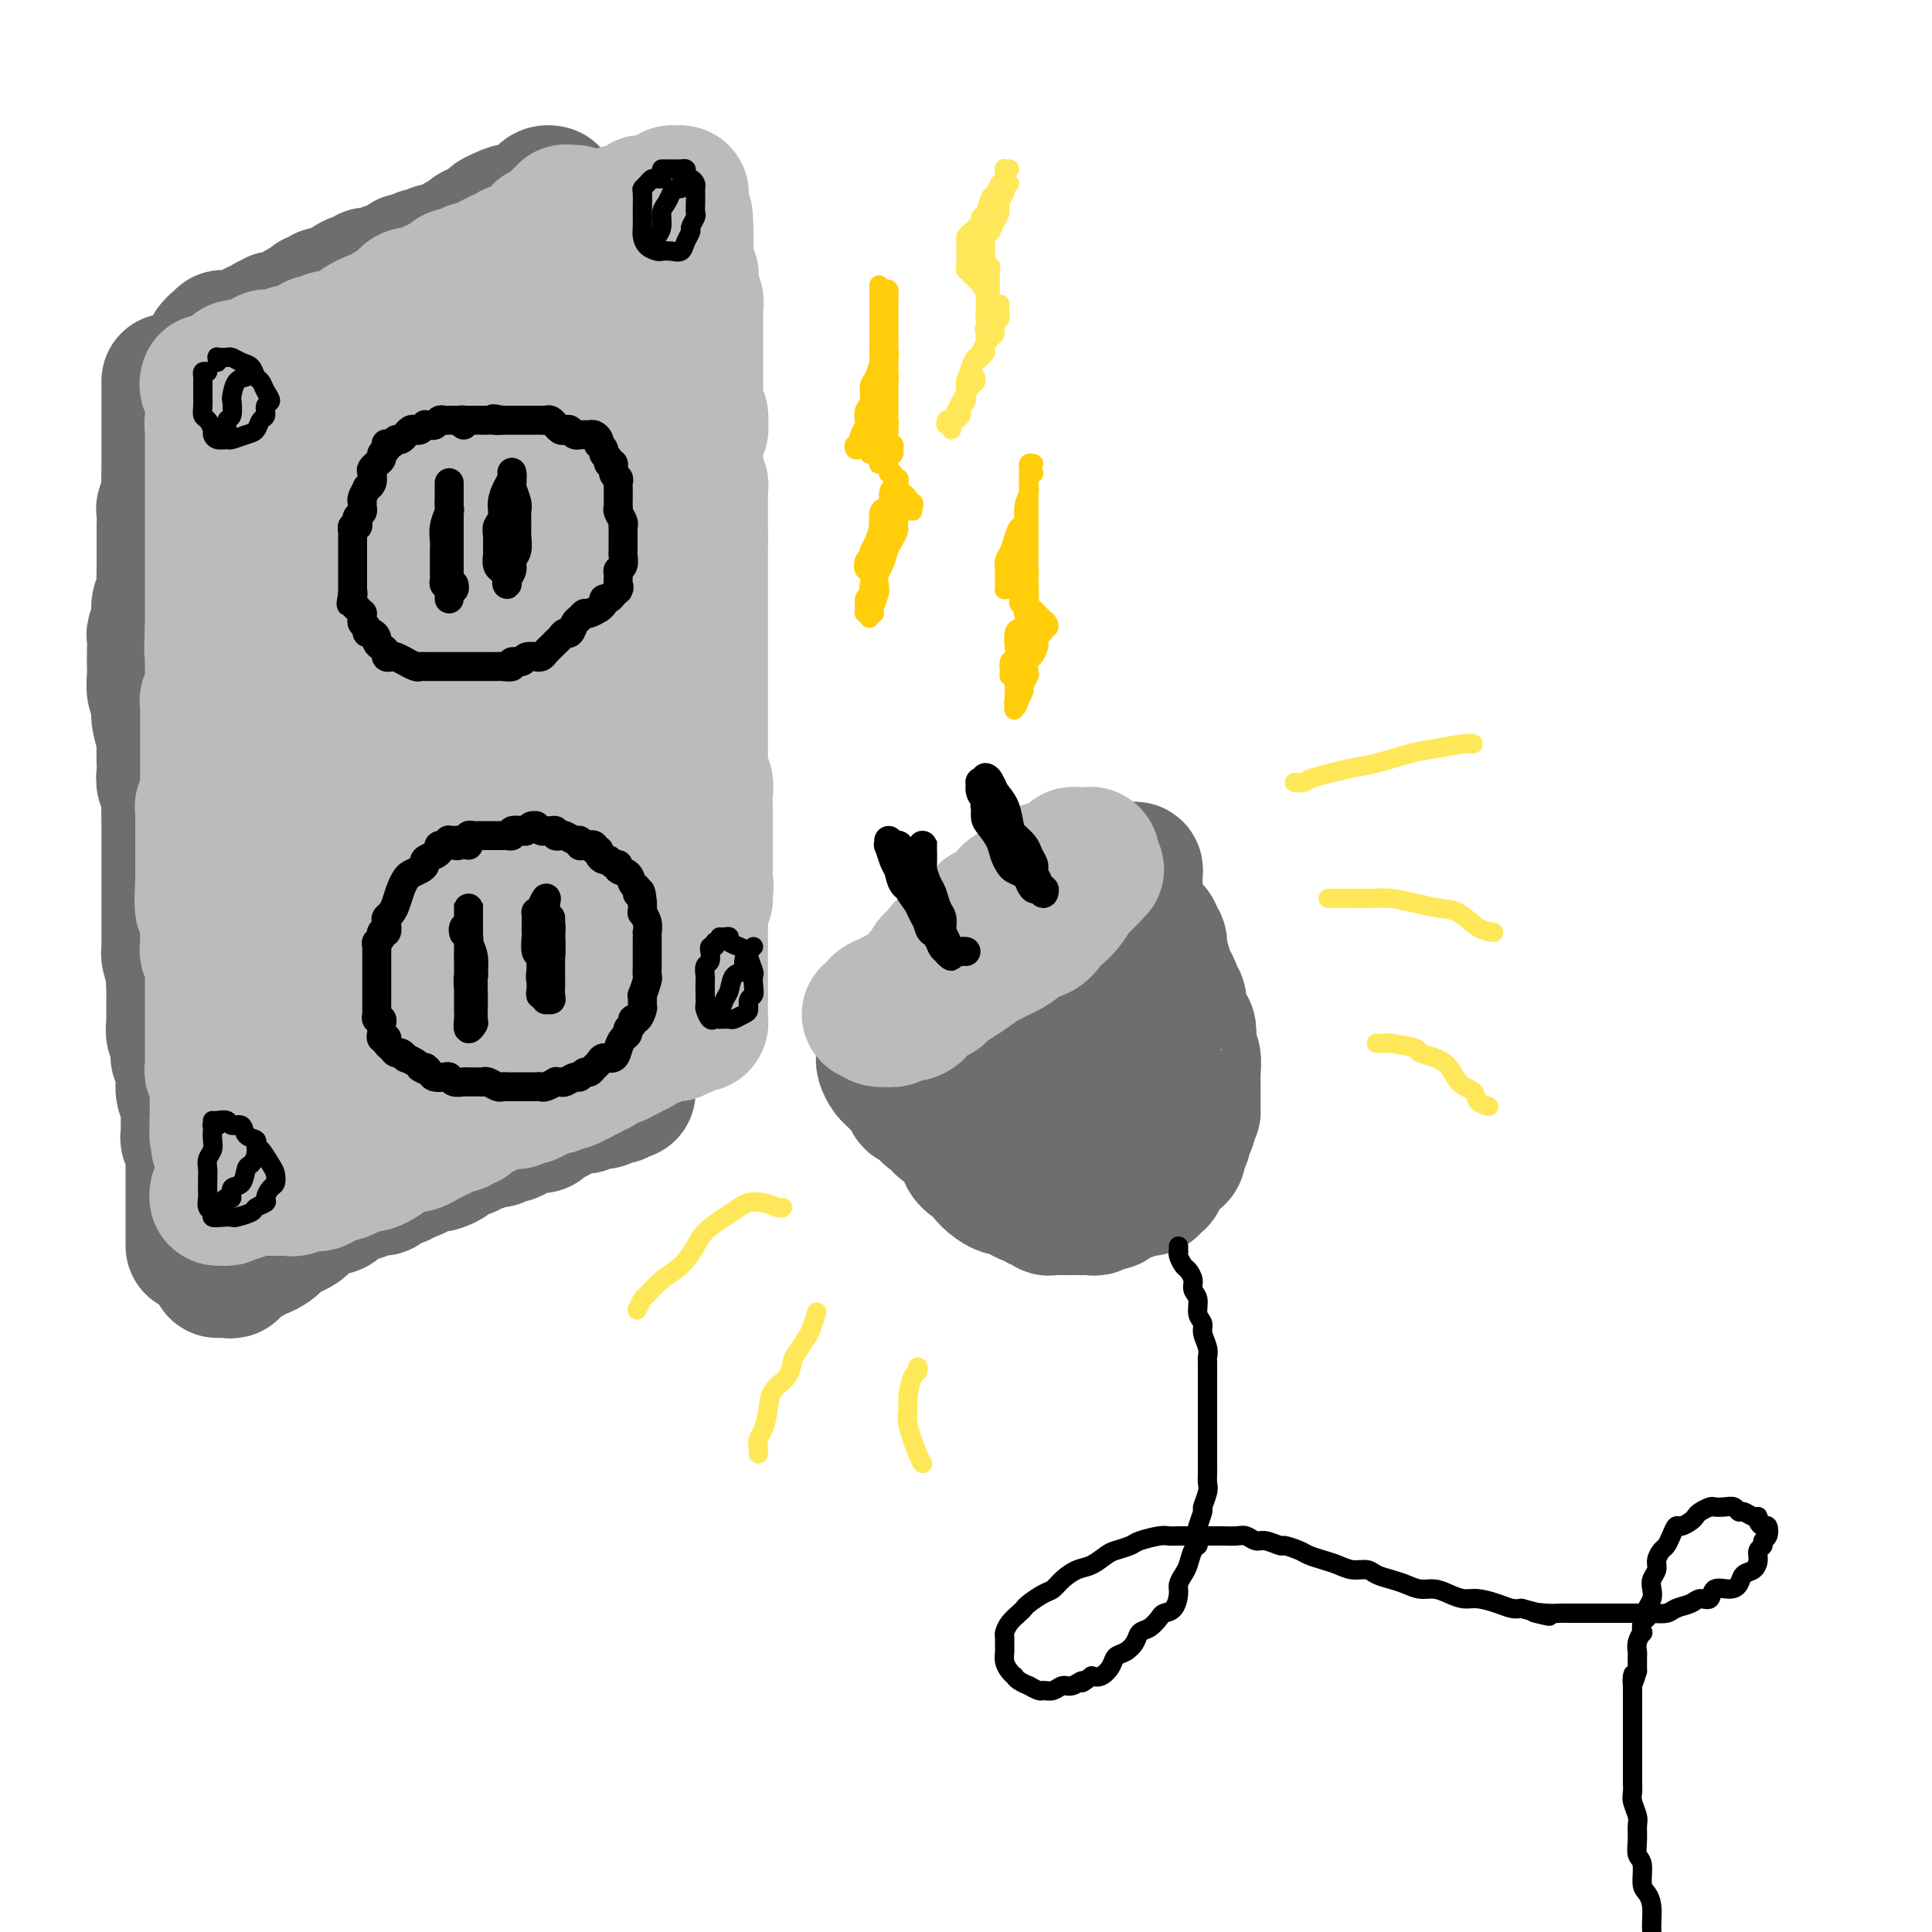 <svg viewBox='0 0 400 400' version='1.1' xmlns='http://www.w3.org/2000/svg' xmlns:xlink='http://www.w3.org/1999/xlink'><g fill='none' stroke='rgb(109,110,112)' stroke-width='28' stroke-linecap='round' stroke-linejoin='round'><path d='M35,79c0.000,-0.098 0.000,-0.196 0,0c-0.000,0.196 -0.000,0.686 0,1c0.000,0.314 0.000,0.450 0,1c-0.000,0.550 -0.000,1.512 0,2c0.000,0.488 0.000,0.502 0,1c-0.000,0.498 -0.000,1.482 0,2c0.000,0.518 0.000,0.572 0,1c-0.000,0.428 -0.000,1.231 0,2c0.000,0.769 0.000,1.503 0,2c-0.000,0.497 -0.000,0.756 0,1c0.000,0.244 0.001,0.473 0,1c-0.001,0.527 -0.004,1.354 0,2c0.004,0.646 0.015,1.112 0,2c-0.015,0.888 -0.057,2.197 0,3c0.057,0.803 0.211,1.100 0,2c-0.211,0.900 -0.789,2.403 -1,3c-0.211,0.597 -0.057,0.286 0,1c0.057,0.714 0.015,2.451 0,3c-0.015,0.549 -0.004,-0.092 0,0c0.004,0.092 0.001,0.915 0,2c-0.001,1.085 0.001,2.430 0,3c-0.001,0.570 -0.004,0.365 0,1c0.004,0.635 0.015,2.111 0,3c-0.015,0.889 -0.056,1.192 0,2c0.056,0.808 0.207,2.122 0,3c-0.207,0.878 -0.774,1.319 -1,2c-0.226,0.681 -0.113,1.603 0,2c0.113,0.397 0.226,0.270 0,1c-0.226,0.730 -0.792,2.316 -1,3c-0.208,0.684 -0.057,0.466 0,1c0.057,0.534 0.019,1.819 0,3c-0.019,1.181 -0.019,2.256 0,3c0.019,0.744 0.057,1.156 0,2c-0.057,0.844 -0.208,2.121 0,3c0.208,0.879 0.774,1.361 1,2c0.226,0.639 0.113,1.435 0,2c-0.113,0.565 -0.226,0.900 0,2c0.226,1.100 0.792,2.966 1,4c0.208,1.034 0.060,1.235 0,2c-0.060,0.765 -0.030,2.094 0,3c0.030,0.906 0.061,1.387 0,2c-0.061,0.613 -0.212,1.356 0,2c0.212,0.644 0.789,1.187 1,2c0.211,0.813 0.057,1.894 0,3c-0.057,1.106 -0.015,2.237 0,3c0.015,0.763 0.004,1.158 0,2c-0.004,0.842 -0.001,2.132 0,3c0.001,0.868 0.000,1.316 0,2c-0.000,0.684 -0.000,1.605 0,2c0.000,0.395 0.000,0.265 0,1c-0.000,0.735 -0.000,2.336 0,3c0.000,0.664 0.000,0.390 0,1c-0.000,0.610 -0.000,2.103 0,3c0.000,0.897 0.000,1.196 0,2c-0.000,0.804 -0.001,2.112 0,3c0.001,0.888 0.003,1.357 0,2c-0.003,0.643 -0.011,1.461 0,2c0.011,0.539 0.041,0.799 0,1c-0.041,0.201 -0.155,0.343 0,1c0.155,0.657 0.577,1.828 1,3'/><path d='M36,201c0.619,9.043 0.166,2.651 0,1c-0.166,-1.651 -0.044,1.440 0,3c0.044,1.560 0.011,1.588 0,2c-0.011,0.412 0.001,1.207 0,2c-0.001,0.793 -0.014,1.582 0,2c0.014,0.418 0.055,0.465 0,1c-0.055,0.535 -0.207,1.559 0,2c0.207,0.441 0.773,0.298 1,1c0.227,0.702 0.114,2.250 0,3c-0.114,0.750 -0.228,0.704 0,1c0.228,0.296 0.797,0.934 1,2c0.203,1.066 0.040,2.561 0,3c-0.040,0.439 0.042,-0.177 0,0c-0.042,0.177 -0.207,1.147 0,2c0.207,0.853 0.788,1.589 1,2c0.212,0.411 0.057,0.495 0,1c-0.057,0.505 -0.016,1.429 0,2c0.016,0.571 0.008,0.787 0,1c-0.008,0.213 -0.016,0.423 0,1c0.016,0.577 0.057,1.522 0,2c-0.057,0.478 -0.211,0.489 0,1c0.211,0.511 0.789,1.520 1,2c0.211,0.480 0.057,0.429 0,1c-0.057,0.571 -0.015,1.764 0,2c0.015,0.236 0.004,-0.483 0,0c-0.004,0.483 -0.001,2.170 0,3c0.001,0.830 0.000,0.805 0,1c-0.000,0.195 -0.000,0.612 0,1c0.000,0.388 0.000,0.747 0,1c-0.000,0.253 -0.000,0.399 0,1c0.000,0.601 0.000,1.658 0,2c-0.000,0.342 -0.000,-0.029 0,0c0.000,0.029 0.000,0.459 0,1c-0.000,0.541 -0.000,1.192 0,2c0.000,0.808 0.000,1.772 0,2c-0.000,0.228 -0.000,-0.279 0,0c0.000,0.279 0.000,1.344 0,2c-0.000,0.656 -0.000,0.902 0,1c0.000,0.098 0.000,0.049 0,0'/><path d='M44,73c0.022,-0.455 0.044,-0.910 0,-1c-0.044,-0.090 -0.153,0.186 0,0c0.153,-0.186 0.567,-0.835 1,-1c0.433,-0.165 0.886,0.152 1,0c0.114,-0.152 -0.110,-0.773 0,-1c0.110,-0.227 0.553,-0.060 1,0c0.447,0.060 0.897,0.013 1,0c0.103,-0.013 -0.141,0.007 0,0c0.141,-0.007 0.668,-0.039 1,0c0.332,0.039 0.469,0.151 1,0c0.531,-0.151 1.457,-0.566 2,-1c0.543,-0.434 0.704,-0.887 1,-1c0.296,-0.113 0.727,0.113 1,0c0.273,-0.113 0.388,-0.565 1,-1c0.612,-0.435 1.722,-0.853 2,-1c0.278,-0.147 -0.275,-0.025 0,0c0.275,0.025 1.378,-0.049 2,0c0.622,0.049 0.762,0.221 1,0c0.238,-0.221 0.575,-0.834 1,-1c0.425,-0.166 0.940,0.114 1,0c0.060,-0.114 -0.335,-0.623 0,-1c0.335,-0.377 1.398,-0.622 2,-1c0.602,-0.378 0.742,-0.890 1,-1c0.258,-0.110 0.633,0.181 1,0c0.367,-0.181 0.727,-0.836 1,-1c0.273,-0.164 0.458,0.162 1,0c0.542,-0.162 1.441,-0.813 2,-1c0.559,-0.187 0.780,0.090 1,0c0.220,-0.090 0.441,-0.546 1,-1c0.559,-0.454 1.458,-0.907 2,-1c0.542,-0.093 0.727,0.172 1,0c0.273,-0.172 0.633,-0.782 1,-1c0.367,-0.218 0.741,-0.043 1,0c0.259,0.043 0.401,-0.045 1,0c0.599,0.045 1.653,0.223 2,0c0.347,-0.223 -0.014,-0.849 0,-1c0.014,-0.151 0.403,0.171 1,0c0.597,-0.171 1.403,-0.834 2,-1c0.597,-0.166 0.985,0.167 1,0c0.015,-0.167 -0.343,-0.833 0,-1c0.343,-0.167 1.386,0.166 2,0c0.614,-0.166 0.799,-0.829 1,-1c0.201,-0.171 0.417,0.151 1,0c0.583,-0.151 1.532,-0.775 2,-1c0.468,-0.225 0.454,-0.050 1,0c0.546,0.050 1.652,-0.024 2,0c0.348,0.024 -0.061,0.147 0,0c0.061,-0.147 0.594,-0.565 1,-1c0.406,-0.435 0.686,-0.887 1,-1c0.314,-0.113 0.661,0.114 1,0c0.339,-0.114 0.668,-0.569 1,-1c0.332,-0.431 0.666,-0.836 1,-1c0.334,-0.164 0.667,-0.085 1,0c0.333,0.085 0.667,0.177 1,0c0.333,-0.177 0.667,-0.622 1,-1c0.333,-0.378 0.667,-0.689 1,-1'/><path d='M102,46c9.087,-4.344 2.806,-1.702 1,-1c-1.806,0.702 0.865,-0.534 2,-1c1.135,-0.466 0.734,-0.163 1,0c0.266,0.163 1.199,0.184 2,0c0.801,-0.184 1.471,-0.575 2,-1c0.529,-0.425 0.916,-0.884 1,-1c0.084,-0.116 -0.135,0.113 0,0c0.135,-0.113 0.624,-0.566 1,-1c0.376,-0.434 0.640,-0.848 1,-1c0.360,-0.152 0.817,-0.044 1,0c0.183,0.044 0.091,0.022 0,0'/><path d='M45,263c0.445,-0.002 0.890,-0.005 1,0c0.110,0.005 -0.116,0.016 0,0c0.116,-0.016 0.573,-0.060 1,0c0.427,0.060 0.825,0.224 1,0c0.175,-0.224 0.127,-0.834 0,-1c-0.127,-0.166 -0.333,0.114 0,0c0.333,-0.114 1.206,-0.622 2,-1c0.794,-0.378 1.508,-0.626 2,-1c0.492,-0.374 0.761,-0.874 1,-1c0.239,-0.126 0.448,0.121 1,0c0.552,-0.121 1.447,-0.610 2,-1c0.553,-0.390 0.763,-0.681 1,-1c0.237,-0.319 0.502,-0.666 1,-1c0.498,-0.334 1.231,-0.654 2,-1c0.769,-0.346 1.576,-0.719 2,-1c0.424,-0.281 0.466,-0.471 1,-1c0.534,-0.529 1.560,-1.398 2,-2c0.440,-0.602 0.293,-0.936 1,-1c0.707,-0.064 2.269,0.142 3,0c0.731,-0.142 0.632,-0.630 1,-1c0.368,-0.370 1.202,-0.620 2,-1c0.798,-0.380 1.561,-0.889 2,-1c0.439,-0.111 0.555,0.176 1,0c0.445,-0.176 1.218,-0.817 2,-1c0.782,-0.183 1.572,0.091 2,0c0.428,-0.091 0.495,-0.545 1,-1c0.505,-0.455 1.449,-0.909 2,-1c0.551,-0.091 0.710,0.182 1,0c0.290,-0.182 0.712,-0.820 1,-1c0.288,-0.180 0.443,0.096 1,0c0.557,-0.096 1.516,-0.565 2,-1c0.484,-0.435 0.492,-0.837 1,-1c0.508,-0.163 1.515,-0.086 2,0c0.485,0.086 0.450,0.182 1,0c0.550,-0.182 1.687,-0.641 2,-1c0.313,-0.359 -0.199,-0.617 0,-1c0.199,-0.383 1.107,-0.891 2,-1c0.893,-0.109 1.769,0.182 2,0c0.231,-0.182 -0.185,-0.837 0,-1c0.185,-0.163 0.972,0.168 2,0c1.028,-0.168 2.299,-0.834 3,-1c0.701,-0.166 0.832,0.167 1,0c0.168,-0.167 0.373,-0.833 1,-1c0.627,-0.167 1.677,0.166 2,0c0.323,-0.166 -0.082,-0.829 0,-1c0.082,-0.171 0.652,0.151 1,0c0.348,-0.151 0.473,-0.775 1,-1c0.527,-0.225 1.455,-0.050 2,0c0.545,0.050 0.705,-0.024 1,0c0.295,0.024 0.723,0.146 1,0c0.277,-0.146 0.402,-0.560 1,-1c0.598,-0.440 1.670,-0.906 2,-1c0.330,-0.094 -0.080,0.185 0,0c0.080,-0.185 0.651,-0.834 1,-1c0.349,-0.166 0.475,0.151 1,0c0.525,-0.151 1.449,-0.772 2,-1c0.551,-0.228 0.729,-0.065 1,0c0.271,0.065 0.636,0.033 1,0'/><path d='M121,229c8.846,-3.630 2.961,-1.704 1,-1c-1.961,0.704 0.003,0.184 1,0c0.997,-0.184 1.028,-0.034 1,0c-0.028,0.034 -0.113,-0.047 0,0c0.113,0.047 0.425,0.222 1,0c0.575,-0.222 1.412,-0.843 2,-1c0.588,-0.157 0.928,0.149 1,0c0.072,-0.149 -0.124,-0.754 0,-1c0.124,-0.246 0.569,-0.132 1,0c0.431,0.132 0.847,0.283 1,0c0.153,-0.283 0.041,-0.999 0,-1c-0.041,-0.001 -0.012,0.714 0,1c0.012,0.286 0.006,0.143 0,0'/></g>
<g fill='none' stroke='rgb(186,187,187)' stroke-width='28' stroke-linecap='round' stroke-linejoin='round'><path d='M43,79c-0.112,0.392 -0.223,0.784 0,1c0.223,0.216 0.782,0.255 1,0c0.218,-0.255 0.096,-0.804 0,-1c-0.096,-0.196 -0.166,-0.038 0,0c0.166,0.038 0.570,-0.045 1,0c0.430,0.045 0.888,0.218 1,0c0.112,-0.218 -0.122,-0.828 0,-1c0.122,-0.172 0.600,0.093 1,0c0.400,-0.093 0.723,-0.546 1,-1c0.277,-0.454 0.508,-0.910 1,-1c0.492,-0.090 1.245,0.186 2,0c0.755,-0.186 1.513,-0.834 2,-1c0.487,-0.166 0.703,0.152 1,0c0.297,-0.152 0.675,-0.772 1,-1c0.325,-0.228 0.598,-0.065 1,0c0.402,0.065 0.934,0.031 1,0c0.066,-0.031 -0.333,-0.060 0,0c0.333,0.060 1.399,0.208 2,0c0.601,-0.208 0.739,-0.773 1,-1c0.261,-0.227 0.647,-0.117 1,0c0.353,0.117 0.673,0.241 1,0c0.327,-0.241 0.660,-0.848 1,-1c0.340,-0.152 0.685,0.152 1,0c0.315,-0.152 0.599,-0.759 1,-1c0.401,-0.241 0.920,-0.116 1,0c0.080,0.116 -0.278,0.223 0,0c0.278,-0.223 1.192,-0.777 2,-1c0.808,-0.223 1.508,-0.115 2,0c0.492,0.115 0.775,0.238 1,0c0.225,-0.238 0.393,-0.838 1,-1c0.607,-0.162 1.653,0.114 2,0c0.347,-0.114 -0.004,-0.618 0,-1c0.004,-0.382 0.365,-0.641 1,-1c0.635,-0.359 1.545,-0.817 2,-1c0.455,-0.183 0.454,-0.090 1,0c0.546,0.090 1.639,0.178 2,0c0.361,-0.178 -0.009,-0.621 0,-1c0.009,-0.379 0.395,-0.694 1,-1c0.605,-0.306 1.427,-0.603 2,-1c0.573,-0.397 0.898,-0.894 1,-1c0.102,-0.106 -0.018,0.178 0,0c0.018,-0.178 0.176,-0.817 1,-1c0.824,-0.183 2.315,0.092 3,0c0.685,-0.092 0.564,-0.550 1,-1c0.436,-0.450 1.429,-0.891 2,-1c0.571,-0.109 0.720,0.115 1,0c0.280,-0.115 0.691,-0.569 1,-1c0.309,-0.431 0.517,-0.837 1,-1c0.483,-0.163 1.242,-0.081 2,0'/><path d='M96,57c3.599,-2.100 1.595,-1.351 1,-1c-0.595,0.351 0.217,0.305 1,0c0.783,-0.305 1.537,-0.871 2,-1c0.463,-0.129 0.634,0.177 1,0c0.366,-0.177 0.925,-0.836 1,-1c0.075,-0.164 -0.335,0.166 0,0c0.335,-0.166 1.413,-0.829 2,-1c0.587,-0.171 0.682,0.152 1,0c0.318,-0.152 0.858,-0.777 1,-1c0.142,-0.223 -0.116,-0.045 0,0c0.116,0.045 0.604,-0.044 1,0c0.396,0.044 0.698,0.222 1,0c0.302,-0.222 0.603,-0.843 1,-1c0.397,-0.157 0.890,0.150 1,0c0.110,-0.150 -0.163,-0.757 0,-1c0.163,-0.243 0.760,-0.121 1,0c0.240,0.121 0.121,0.243 0,0c-0.121,-0.243 -0.244,-0.850 0,-1c0.244,-0.150 0.854,0.157 1,0c0.146,-0.157 -0.172,-0.778 0,-1c0.172,-0.222 0.835,-0.044 1,0c0.165,0.044 -0.167,-0.045 0,0c0.167,0.045 0.833,0.223 1,0c0.167,-0.223 -0.167,-0.848 0,-1c0.167,-0.152 0.833,0.171 1,0c0.167,-0.171 -0.166,-0.834 0,-1c0.166,-0.166 0.832,0.166 1,0c0.168,-0.166 -0.161,-0.829 0,-1c0.161,-0.171 0.814,0.150 1,0c0.186,-0.150 -0.094,-0.772 0,-1c0.094,-0.228 0.564,-0.061 1,0c0.436,0.061 0.839,0.018 1,0c0.161,-0.018 0.081,-0.009 0,0'/><path d='M46,80c-0.031,0.333 -0.061,0.667 0,1c0.061,0.333 0.214,0.667 0,1c-0.214,0.333 -0.793,0.666 -1,1c-0.207,0.334 -0.041,0.671 0,1c0.041,0.329 -0.041,0.652 0,1c0.041,0.348 0.207,0.723 0,1c-0.207,0.277 -0.788,0.456 -1,1c-0.212,0.544 -0.057,1.451 0,2c0.057,0.549 0.015,0.739 0,1c-0.015,0.261 -0.004,0.593 0,1c0.004,0.407 0.001,0.887 0,1c-0.001,0.113 -0.000,-0.142 0,0c0.000,0.142 0.000,0.682 0,1c-0.000,0.318 -0.000,0.414 0,1c0.000,0.586 0.000,1.661 0,2c-0.000,0.339 -0.000,-0.059 0,0c0.000,0.059 0.000,0.576 0,1c-0.000,0.424 -0.000,0.757 0,1c0.000,0.243 0.000,0.397 0,1c-0.000,0.603 -0.000,1.654 0,2c0.000,0.346 0.000,-0.013 0,0c-0.000,0.013 -0.000,0.399 0,1c0.000,0.601 0.000,1.418 0,2c-0.000,0.582 -0.000,0.929 0,1c0.000,0.071 0.000,-0.135 0,0c-0.000,0.135 -0.000,0.610 0,1c0.000,0.390 0.000,0.696 0,1c-0.000,0.304 -0.000,0.606 0,1c0.000,0.394 0.000,0.879 0,1c-0.000,0.121 -0.000,-0.123 0,0c0.000,0.123 0.000,0.611 0,1c0.000,0.389 -0.000,0.678 0,1c0.000,0.322 0.000,0.677 0,1c0.000,0.323 -0.000,0.615 0,1c0.000,0.385 0.000,0.863 0,1c0.000,0.137 -0.000,-0.065 0,0c0.000,0.065 0.000,0.399 0,1c0.000,0.601 -0.000,1.471 0,2c0.000,0.529 0.000,0.719 0,1c0.000,0.281 -0.000,0.653 0,1c0.000,0.347 0.000,0.670 0,1c0.000,0.330 -0.000,0.666 0,1c0.000,0.334 0.000,0.667 0,1c0.000,0.333 -0.000,0.668 0,1c0.000,0.332 0.000,0.663 0,1c0.000,0.337 -0.000,0.682 0,1c0.000,0.318 0.000,0.610 0,1c0.000,0.390 -0.000,0.878 0,1c0.000,0.122 0.000,-0.122 0,0c0.000,0.122 -0.000,0.610 0,1c0.000,0.390 0.000,0.683 0,1c-0.000,0.317 0.000,0.659 0,1'/><path d='M44,130c-0.309,7.975 -0.083,2.914 0,1c0.083,-1.914 0.022,-0.681 0,0c-0.022,0.681 -0.006,0.809 0,1c0.006,0.191 0.002,0.446 0,1c-0.002,0.554 -0.000,1.409 0,2c0.000,0.591 0.000,0.919 0,1c-0.000,0.081 -0.000,-0.084 0,0c0.000,0.084 0.000,0.418 0,1c-0.000,0.582 -0.000,1.413 0,2c0.000,0.587 0.001,0.929 0,1c-0.001,0.071 -0.004,-0.131 0,0c0.004,0.131 0.015,0.593 0,1c-0.015,0.407 -0.057,0.757 0,1c0.057,0.243 0.211,0.379 0,1c-0.211,0.621 -0.789,1.725 -1,2c-0.211,0.275 -0.057,-0.281 0,0c0.057,0.281 0.015,1.399 0,2c-0.015,0.601 -0.004,0.685 0,1c0.004,0.315 0.001,0.863 0,1c-0.001,0.137 -0.000,-0.136 0,0c0.000,0.136 0.000,0.679 0,1c-0.000,0.321 -0.000,0.418 0,1c0.000,0.582 0.000,1.647 0,2c-0.000,0.353 -0.000,-0.007 0,0c0.000,0.007 0.000,0.379 0,1c-0.000,0.621 -0.000,1.490 0,2c0.000,0.510 -0.000,0.662 0,1c0.000,0.338 0.000,0.864 0,1c-0.000,0.136 -0.000,-0.117 0,0c0.000,0.117 0.000,0.605 0,1c-0.000,0.395 -0.000,0.697 0,1c0.000,0.303 0.000,0.606 0,1c-0.000,0.394 -0.000,0.879 0,1c0.000,0.121 0.001,-0.123 0,0c-0.001,0.123 -0.004,0.611 0,1c0.004,0.389 0.015,0.678 0,1c-0.015,0.322 -0.057,0.678 0,1c0.057,0.322 0.211,0.610 0,1c-0.211,0.390 -0.789,0.883 -1,1c-0.211,0.117 -0.057,-0.141 0,0c0.057,0.141 0.015,0.681 0,1c-0.015,0.319 -0.004,0.418 0,1c0.004,0.582 0.001,1.649 0,2c-0.001,0.351 -0.000,-0.012 0,0c0.000,0.012 0.000,0.398 0,1c-0.000,0.602 -0.000,1.418 0,2c0.000,0.582 0.000,0.930 0,1c-0.000,0.070 -0.000,-0.136 0,0c0.000,0.136 0.000,0.615 0,1c-0.000,0.385 -0.000,0.677 0,1c0.000,0.323 0.000,0.678 0,1c-0.000,0.322 -0.000,0.611 0,1c0.000,0.389 0.000,0.877 0,1c-0.000,0.123 -0.000,-0.121 0,0c0.000,0.121 0.000,0.606 0,1c-0.000,0.394 -0.000,0.697 0,1'/><path d='M42,182c-0.309,8.208 -0.083,2.728 0,1c0.083,-1.728 0.021,0.296 0,1c-0.021,0.704 -0.002,0.086 0,0c0.002,-0.086 -0.014,0.358 0,1c0.014,0.642 0.056,1.481 0,2c-0.056,0.519 -0.211,0.716 0,1c0.211,0.284 0.789,0.654 1,1c0.211,0.346 0.057,0.666 0,1c-0.057,0.334 -0.015,0.681 0,1c0.015,0.319 0.004,0.610 0,1c-0.004,0.390 -0.001,0.878 0,1c0.001,0.122 -0.001,-0.121 0,0c0.001,0.121 0.004,0.606 0,1c-0.004,0.394 -0.015,0.697 0,1c0.015,0.303 0.057,0.606 0,1c-0.057,0.394 -0.211,0.879 0,1c0.211,0.121 0.789,-0.123 1,0c0.211,0.123 0.057,0.611 0,1c-0.057,0.389 -0.015,0.678 0,1c0.015,0.322 0.004,0.678 0,1c-0.004,0.322 -0.001,0.611 0,1c0.001,0.389 0.000,0.878 0,1c-0.000,0.122 -0.000,-0.122 0,0c0.000,0.122 0.000,0.610 0,1c-0.000,0.390 -0.000,0.682 0,1c0.000,0.318 0.000,0.663 0,1c-0.000,0.337 -0.000,0.667 0,1c0.000,0.333 0.000,0.667 0,1c-0.000,0.333 -0.000,0.663 0,1c0.000,0.337 0.000,0.682 0,1c-0.000,0.318 -0.000,0.610 0,1c0.000,0.390 -0.000,0.878 0,1c0.000,0.122 0.000,-0.121 0,0c-0.000,0.121 -0.000,0.606 0,1c0.000,0.394 0.000,0.697 0,1c-0.000,0.303 -0.000,0.606 0,1c0.000,0.394 0.000,0.879 0,1c-0.000,0.121 -0.000,-0.121 0,0c0.000,0.121 0.000,0.606 0,1c-0.000,0.394 -0.000,0.697 0,1c0.000,0.303 0.000,0.606 0,1c-0.000,0.394 -0.001,0.879 0,1c0.001,0.121 0.004,-0.122 0,0c-0.004,0.122 -0.015,0.610 0,1c0.015,0.390 0.057,0.682 0,1c-0.057,0.318 -0.211,0.663 0,1c0.211,0.337 0.789,0.668 1,1c0.211,0.332 0.057,0.666 0,1c-0.057,0.334 -0.015,0.667 0,1c0.015,0.333 0.004,0.667 0,1c-0.004,0.333 -0.001,0.666 0,1c0.001,0.334 0.000,0.670 0,1c-0.000,0.330 -0.000,0.656 0,1c0.000,0.344 0.000,0.708 0,1c-0.000,0.292 -0.000,0.512 0,1c0.000,0.488 0.000,1.244 0,2'/><path d='M45,233c0.460,7.845 0.109,1.959 0,0c-0.109,-1.959 0.022,0.011 0,1c-0.022,0.989 -0.198,0.997 0,1c0.198,0.003 0.771,0.001 1,0c0.229,-0.001 0.115,-0.000 0,0'/><path d='M45,247c-0.081,0.431 -0.161,0.862 0,1c0.161,0.138 0.564,-0.015 1,0c0.436,0.015 0.905,0.200 1,0c0.095,-0.200 -0.183,-0.785 0,-1c0.183,-0.215 0.826,-0.061 1,0c0.174,0.061 -0.121,0.031 0,0c0.121,-0.031 0.659,-0.061 1,0c0.341,0.061 0.487,0.212 1,0c0.513,-0.212 1.394,-0.789 2,-1c0.606,-0.211 0.935,-0.057 1,0c0.065,0.057 -0.136,0.015 0,0c0.136,-0.015 0.609,-0.004 1,0c0.391,0.004 0.700,0.001 1,0c0.300,-0.001 0.591,-0.001 1,0c0.409,0.001 0.935,0.001 1,0c0.065,-0.001 -0.332,-0.004 0,0c0.332,0.004 1.395,0.015 2,0c0.605,-0.015 0.754,-0.057 1,0c0.246,0.057 0.590,0.211 1,0c0.410,-0.211 0.888,-0.788 1,-1c0.112,-0.212 -0.141,-0.061 0,0c0.141,0.061 0.676,0.031 1,0c0.324,-0.031 0.437,-0.065 1,0c0.563,0.065 1.576,0.227 2,0c0.424,-0.227 0.260,-0.845 0,-1c-0.260,-0.155 -0.614,0.152 0,0c0.614,-0.152 2.197,-0.762 3,-1c0.803,-0.238 0.827,-0.102 1,0c0.173,0.102 0.494,0.171 1,0c0.506,-0.171 1.195,-0.581 2,-1c0.805,-0.419 1.725,-0.847 2,-1c0.275,-0.153 -0.095,-0.030 0,0c0.095,0.030 0.655,-0.033 1,0c0.345,0.033 0.474,0.164 1,0c0.526,-0.164 1.449,-0.621 2,-1c0.551,-0.379 0.729,-0.680 1,-1c0.271,-0.320 0.636,-0.660 1,-1'/><path d='M81,238c2.419,-1.023 0.968,-0.082 1,0c0.032,0.082 1.548,-0.695 2,-1c0.452,-0.305 -0.160,-0.137 0,0c0.160,0.137 1.093,0.244 2,0c0.907,-0.244 1.788,-0.840 2,-1c0.212,-0.160 -0.246,0.114 0,0c0.246,-0.114 1.197,-0.618 2,-1c0.803,-0.382 1.458,-0.642 2,-1c0.542,-0.358 0.973,-0.813 1,-1c0.027,-0.187 -0.348,-0.105 0,0c0.348,0.105 1.421,0.234 2,0c0.579,-0.234 0.664,-0.832 1,-1c0.336,-0.168 0.921,0.095 1,0c0.079,-0.095 -0.349,-0.546 0,-1c0.349,-0.454 1.473,-0.910 2,-1c0.527,-0.090 0.455,0.186 1,0c0.545,-0.186 1.705,-0.834 2,-1c0.295,-0.166 -0.276,0.152 0,0c0.276,-0.152 1.397,-0.772 2,-1c0.603,-0.228 0.686,-0.065 1,0c0.314,0.065 0.858,0.031 1,0c0.142,-0.031 -0.117,-0.060 0,0c0.117,0.060 0.610,0.209 1,0c0.390,-0.209 0.678,-0.774 1,-1c0.322,-0.226 0.678,-0.112 1,0c0.322,0.112 0.611,0.222 1,0c0.389,-0.222 0.877,-0.778 1,-1c0.123,-0.222 -0.121,-0.111 0,0c0.121,0.111 0.607,0.222 1,0c0.393,-0.222 0.693,-0.778 1,-1c0.307,-0.222 0.621,-0.112 1,0c0.379,0.112 0.822,0.226 1,0c0.178,-0.226 0.090,-0.792 0,-1c-0.090,-0.208 -0.183,-0.060 0,0c0.183,0.060 0.640,0.030 1,0c0.360,-0.030 0.622,-0.060 1,0c0.378,0.060 0.871,0.208 1,0c0.129,-0.208 -0.106,-0.774 0,-1c0.106,-0.226 0.553,-0.112 1,0c0.447,0.112 0.893,0.222 1,0c0.107,-0.222 -0.125,-0.776 0,-1c0.125,-0.224 0.607,-0.117 1,0c0.393,0.117 0.697,0.242 1,0c0.303,-0.242 0.606,-0.853 1,-1c0.394,-0.147 0.879,0.171 1,0c0.121,-0.171 -0.121,-0.829 0,-1c0.121,-0.171 0.606,0.147 1,0c0.394,-0.147 0.697,-0.758 1,-1c0.303,-0.242 0.606,-0.116 1,0c0.394,0.116 0.879,0.223 1,0c0.121,-0.223 -0.122,-0.777 0,-1c0.122,-0.223 0.607,-0.115 1,0c0.393,0.115 0.693,0.237 1,0c0.307,-0.237 0.621,-0.833 1,-1c0.379,-0.167 0.823,0.095 1,0c0.177,-0.095 0.089,-0.548 0,-1'/><path d='M132,216c8.129,-3.342 2.952,-0.698 1,0c-1.952,0.698 -0.678,-0.549 0,-1c0.678,-0.451 0.759,-0.107 1,0c0.241,0.107 0.642,-0.024 1,0c0.358,0.024 0.673,0.204 1,0c0.327,-0.204 0.665,-0.790 1,-1c0.335,-0.210 0.668,-0.042 1,0c0.332,0.042 0.662,-0.040 1,0c0.338,0.040 0.682,0.203 1,0c0.318,-0.203 0.610,-0.773 1,-1c0.390,-0.227 0.879,-0.112 1,0c0.121,0.112 -0.125,0.222 0,0c0.125,-0.222 0.622,-0.777 1,-1c0.378,-0.223 0.637,-0.114 1,0c0.363,0.114 0.829,0.234 1,0c0.171,-0.234 0.046,-0.822 0,-1c-0.046,-0.178 -0.012,0.053 0,0c0.012,-0.053 0.003,-0.391 0,-1c-0.003,-0.609 -0.001,-1.489 0,-2c0.001,-0.511 0.000,-0.651 0,-1c-0.000,-0.349 -0.000,-0.905 0,-1c0.000,-0.095 0.000,0.273 0,0c-0.000,-0.273 -0.000,-1.185 0,-2c0.000,-0.815 0.000,-1.533 0,-2c-0.000,-0.467 -0.000,-0.684 0,-1c0.000,-0.316 0.000,-0.733 0,-1c-0.000,-0.267 -0.000,-0.386 0,-1c0.000,-0.614 0.000,-1.724 0,-2c-0.000,-0.276 -0.000,0.281 0,0c0.000,-0.281 0.000,-1.399 0,-2c-0.000,-0.601 -0.000,-0.686 0,-1c0.000,-0.314 0.000,-0.858 0,-1c-0.000,-0.142 -0.000,0.117 0,0c0.000,-0.117 0.000,-0.609 0,-1c-0.000,-0.391 -0.001,-0.682 0,-1c0.001,-0.318 0.003,-0.662 0,-1c-0.003,-0.338 -0.011,-0.668 0,-1c0.011,-0.332 0.041,-0.666 0,-1c-0.041,-0.334 -0.155,-0.667 0,-1c0.155,-0.333 0.577,-0.667 1,-1'/><path d='M146,186c0.309,-4.443 0.083,-2.549 0,-2c-0.083,0.549 -0.022,-0.247 0,-1c0.022,-0.753 0.006,-1.462 0,-2c-0.006,-0.538 -0.002,-0.904 0,-1c0.002,-0.096 0.000,0.076 0,0c-0.000,-0.076 -0.000,-0.402 0,-1c0.000,-0.598 0.000,-1.469 0,-2c-0.000,-0.531 -0.000,-0.723 0,-1c0.000,-0.277 0.000,-0.638 0,-1c-0.000,-0.362 0.000,-0.726 0,-1c-0.000,-0.274 -0.000,-0.458 0,-1c0.000,-0.542 0.000,-1.441 0,-2c-0.000,-0.559 -0.000,-0.777 0,-1c0.000,-0.223 0.001,-0.449 0,-1c-0.001,-0.551 -0.004,-1.425 0,-2c0.004,-0.575 0.015,-0.850 0,-1c-0.015,-0.150 -0.057,-0.177 0,-1c0.057,-0.823 0.211,-2.444 0,-3c-0.211,-0.556 -0.789,-0.046 -1,0c-0.211,0.046 -0.057,-0.371 0,-1c0.057,-0.629 0.015,-1.469 0,-2c-0.015,-0.531 -0.004,-0.753 0,-1c0.004,-0.247 0.001,-0.518 0,-1c-0.001,-0.482 -0.000,-1.176 0,-2c0.000,-0.824 0.000,-1.778 0,-2c-0.000,-0.222 -0.000,0.289 0,0c0.000,-0.289 0.000,-1.376 0,-2c-0.000,-0.624 -0.000,-0.783 0,-1c0.000,-0.217 0.000,-0.491 0,-1c-0.000,-0.509 -0.000,-1.253 0,-2c0.000,-0.747 0.000,-1.496 0,-2c-0.000,-0.504 -0.000,-0.761 0,-1c0.000,-0.239 0.000,-0.459 0,-1c-0.000,-0.541 -0.000,-1.402 0,-2c0.000,-0.598 0.000,-0.934 0,-1c-0.000,-0.066 -0.000,0.138 0,0c0.000,-0.138 0.000,-0.618 0,-1c-0.000,-0.382 -0.000,-0.665 0,-1c0.000,-0.335 0.000,-0.723 0,-1c-0.000,-0.277 -0.000,-0.442 0,-1c0.000,-0.558 0.000,-1.510 0,-2c-0.000,-0.490 -0.000,-0.517 0,-1c0.000,-0.483 0.000,-1.421 0,-2c0.000,-0.579 0.000,-0.798 0,-1c0.000,-0.202 0.000,-0.386 0,-1c0.000,-0.614 0.000,-1.657 0,-2c0.000,-0.343 0.000,0.014 0,0c0.000,-0.014 0.000,-0.398 0,-1c0.000,-0.602 0.000,-1.422 0,-2c0.000,-0.578 0.000,-0.915 0,-1c0.000,-0.085 0.000,0.080 0,0c0.000,-0.080 0.000,-0.405 0,-1c0.000,-0.595 0.000,-1.458 0,-2c0.000,-0.542 0.000,-0.761 0,-1c0.000,-0.239 0.000,-0.498 0,-1c0.000,-0.502 0.000,-1.248 0,-2c0.000,-0.752 0.000,-1.510 0,-2c0.000,-0.490 0.000,-0.711 0,-1c0.000,-0.289 0.000,-0.644 0,-1'/><path d='M145,112c-0.155,-11.853 -0.041,-4.485 0,-2c0.041,2.485 0.011,0.088 0,-1c-0.011,-1.088 -0.003,-0.865 0,-1c0.003,-0.135 0.001,-0.627 0,-1c-0.001,-0.373 -0.000,-0.629 0,-1c0.000,-0.371 -0.000,-0.859 0,-1c0.000,-0.141 0.001,0.065 0,0c-0.001,-0.065 -0.004,-0.401 0,-1c0.004,-0.599 0.015,-1.459 0,-2c-0.015,-0.541 -0.057,-0.761 0,-1c0.057,-0.239 0.211,-0.496 0,-1c-0.211,-0.504 -0.789,-1.253 -1,-2c-0.211,-0.747 -0.056,-1.491 0,-2c0.056,-0.509 0.014,-0.784 0,-1c-0.014,-0.216 0.000,-0.372 0,-1c-0.000,-0.628 -0.014,-1.726 0,-2c0.014,-0.274 0.056,0.276 0,0c-0.056,-0.276 -0.212,-1.380 0,-2c0.212,-0.620 0.790,-0.758 1,-1c0.210,-0.242 0.053,-0.590 0,-1c-0.053,-0.410 -0.000,-0.883 0,-1c0.000,-0.117 -0.053,0.124 0,0c0.053,-0.124 0.210,-0.611 0,-1c-0.210,-0.389 -0.788,-0.680 -1,-1c-0.212,-0.320 -0.057,-0.668 0,-1c0.057,-0.332 0.015,-0.649 0,-1c-0.015,-0.351 -0.004,-0.737 0,-1c0.004,-0.263 0.001,-0.403 0,-1c-0.001,-0.597 -0.000,-1.651 0,-2c0.000,-0.349 0.000,0.008 0,0c-0.000,-0.008 -0.000,-0.379 0,-1c0.000,-0.621 0.000,-1.490 0,-2c-0.000,-0.510 -0.000,-0.662 0,-1c0.000,-0.338 0.000,-0.864 0,-1c-0.000,-0.136 -0.000,0.117 0,0c0.000,-0.117 -0.000,-0.605 0,-1c0.000,-0.395 0.000,-0.698 0,-1c-0.000,-0.302 -0.000,-0.604 0,-1c0.000,-0.396 0.000,-0.885 0,-1c-0.000,-0.115 -0.000,0.143 0,0c0.000,-0.143 0.000,-0.686 0,-1c-0.000,-0.314 -0.000,-0.399 0,-1c0.000,-0.601 0.001,-1.718 0,-2c-0.001,-0.282 -0.004,0.271 0,0c0.004,-0.271 0.015,-1.367 0,-2c-0.015,-0.633 -0.057,-0.804 0,-1c0.057,-0.196 0.212,-0.416 0,-1c-0.212,-0.584 -0.793,-1.533 -1,-2c-0.207,-0.467 -0.041,-0.454 0,-1c0.041,-0.546 -0.041,-1.652 0,-2c0.041,-0.348 0.207,0.062 0,0c-0.207,-0.062 -0.788,-0.595 -1,-1c-0.212,-0.405 -0.057,-0.682 0,-1c0.057,-0.318 0.015,-0.677 0,-1c-0.015,-0.323 -0.004,-0.612 0,-1c0.004,-0.388 0.001,-0.877 0,-1c-0.001,-0.123 -0.000,0.121 0,0c0.000,-0.121 0.000,-0.606 0,-1c-0.000,-0.394 -0.000,-0.697 0,-1'/><path d='M142,50c-0.403,-9.754 0.088,-3.138 0,-1c-0.088,2.138 -0.756,-0.200 -1,-1c-0.244,-0.800 -0.065,-0.061 0,0c0.065,0.061 0.018,-0.557 0,-1c-0.018,-0.443 -0.005,-0.710 0,-1c0.005,-0.290 0.001,-0.603 0,-1c-0.001,-0.397 -0.001,-0.880 0,-1c0.001,-0.120 0.001,0.122 0,0c-0.001,-0.122 -0.003,-0.607 0,-1c0.003,-0.393 0.011,-0.695 0,-1c-0.011,-0.305 -0.041,-0.614 0,-1c0.041,-0.386 0.151,-0.849 0,-1c-0.151,-0.151 -0.565,0.011 -1,0c-0.435,-0.011 -0.890,-0.195 -1,0c-0.110,0.195 0.125,0.769 0,1c-0.125,0.231 -0.611,0.118 -1,0c-0.389,-0.118 -0.682,-0.243 -1,0c-0.318,0.243 -0.660,0.853 -1,1c-0.340,0.147 -0.679,-0.171 -1,0c-0.321,0.171 -0.626,0.830 -1,1c-0.374,0.170 -0.817,-0.150 -1,0c-0.183,0.150 -0.104,0.771 0,1c0.104,0.229 0.235,0.065 0,0c-0.235,-0.065 -0.836,-0.032 -1,0c-0.164,0.032 0.110,0.064 0,0c-0.110,-0.064 -0.602,-0.225 -1,0c-0.398,0.225 -0.702,0.834 -1,1c-0.298,0.166 -0.590,-0.113 -1,0c-0.410,0.113 -0.937,0.618 -1,1c-0.063,0.382 0.337,0.642 0,1c-0.337,0.358 -1.411,0.814 -2,1c-0.589,0.186 -0.694,0.101 -1,0c-0.306,-0.101 -0.813,-0.220 -1,0c-0.187,0.220 -0.053,0.777 0,1c0.053,0.223 0.027,0.111 0,0'/><path d='M124,49c-2.566,1.482 -0.480,1.185 0,1c0.480,-0.185 -0.646,-0.260 -1,0c-0.354,0.260 0.064,0.854 0,1c-0.064,0.146 -0.609,-0.157 -1,0c-0.391,0.157 -0.629,0.774 -1,1c-0.371,0.226 -0.874,0.061 -1,0c-0.126,-0.061 0.127,-0.016 0,0c-0.127,0.016 -0.633,0.005 -1,0c-0.367,-0.005 -0.594,-0.004 -1,0c-0.406,0.004 -0.992,0.012 -1,0c-0.008,-0.012 0.560,-0.044 1,0c0.440,0.044 0.752,0.165 1,0c0.248,-0.165 0.433,-0.617 1,-1c0.567,-0.383 1.517,-0.698 2,-1c0.483,-0.302 0.499,-0.591 1,-1c0.501,-0.409 1.486,-0.937 2,-1c0.514,-0.063 0.557,0.338 1,0c0.443,-0.338 1.285,-1.414 2,-2c0.715,-0.586 1.305,-0.683 2,-1c0.695,-0.317 1.497,-0.856 2,-1c0.503,-0.144 0.706,0.105 1,0c0.294,-0.105 0.679,-0.564 1,-1c0.321,-0.436 0.579,-0.850 1,-1c0.421,-0.150 1.004,-0.036 1,0c-0.004,0.036 -0.594,-0.005 -1,0c-0.406,0.005 -0.629,0.058 -1,0c-0.371,-0.058 -0.889,-0.225 -1,0c-0.111,0.225 0.187,0.844 0,1c-0.187,0.156 -0.857,-0.151 -1,0c-0.143,0.151 0.242,0.762 0,1c-0.242,0.238 -1.112,0.105 -2,0c-0.888,-0.105 -1.795,-0.183 -2,0c-0.205,0.183 0.292,0.626 0,1c-0.292,0.374 -1.375,0.678 -2,1c-0.625,0.322 -0.793,0.663 -1,1c-0.207,0.337 -0.451,0.669 -1,1c-0.549,0.331 -1.401,0.662 -2,1c-0.599,0.338 -0.945,0.682 -1,1c-0.055,0.318 0.181,0.610 0,1c-0.181,0.390 -0.781,0.878 -1,1c-0.219,0.122 -0.059,-0.121 0,0c0.059,0.121 0.017,0.606 0,1c-0.017,0.394 -0.008,0.697 0,1'/><path d='M120,54c-1.233,1.727 -0.317,1.043 0,1c0.317,-0.043 0.033,0.554 0,1c-0.033,0.446 0.184,0.741 0,1c-0.184,0.259 -0.771,0.480 -1,1c-0.229,0.520 -0.102,1.338 0,2c0.102,0.662 0.179,1.169 0,2c-0.179,0.831 -0.615,1.987 -1,3c-0.385,1.013 -0.720,1.884 -1,3c-0.280,1.116 -0.505,2.478 -1,4c-0.495,1.522 -1.259,3.205 -2,5c-0.741,1.795 -1.459,3.701 -2,6c-0.541,2.299 -0.905,4.991 -2,8c-1.095,3.009 -2.920,6.336 -4,9c-1.080,2.664 -1.413,4.665 -2,9c-0.587,4.335 -1.426,11.003 -2,14c-0.574,2.997 -0.882,2.325 -1,3c-0.118,0.675 -0.046,2.699 0,5c0.046,2.301 0.067,4.878 0,7c-0.067,2.122 -0.222,3.788 0,5c0.222,1.212 0.820,1.970 1,3c0.180,1.030 -0.060,2.331 0,3c0.060,0.669 0.419,0.706 1,1c0.581,0.294 1.384,0.846 2,1c0.616,0.154 1.045,-0.091 1,0c-0.045,0.091 -0.565,0.518 0,0c0.565,-0.518 2.215,-1.981 3,-3c0.785,-1.019 0.704,-1.593 1,-2c0.296,-0.407 0.968,-0.647 2,-2c1.032,-1.353 2.424,-3.818 3,-5c0.576,-1.182 0.336,-1.082 1,-2c0.664,-0.918 2.232,-2.853 3,-4c0.768,-1.147 0.736,-1.507 1,-2c0.264,-0.493 0.826,-1.121 1,-1c0.174,0.121 -0.038,0.989 0,1c0.038,0.011 0.327,-0.834 0,0c-0.327,0.834 -1.269,3.349 -2,5c-0.731,1.651 -1.249,2.438 -2,4c-0.751,1.562 -1.734,3.897 -2,5c-0.266,1.103 0.184,0.973 0,2c-0.184,1.027 -1.002,3.210 -2,6c-0.998,2.790 -2.176,6.185 -3,9c-0.824,2.815 -1.293,5.049 -2,7c-0.707,1.951 -1.650,3.619 -2,5c-0.350,1.381 -0.106,2.475 0,3c0.106,0.525 0.074,0.480 0,1c-0.074,0.520 -0.189,1.606 0,2c0.189,0.394 0.684,0.095 1,0c0.316,-0.095 0.454,0.012 1,0c0.546,-0.012 1.500,-0.145 2,0c0.500,0.145 0.545,0.566 1,0c0.455,-0.566 1.320,-2.120 2,-3c0.680,-0.880 1.175,-1.088 2,-2c0.825,-0.912 1.979,-2.530 3,-4c1.021,-1.470 1.907,-2.794 3,-4c1.093,-1.206 2.391,-2.294 3,-3c0.609,-0.706 0.528,-1.029 1,-1c0.472,0.029 1.498,0.410 2,1c0.502,0.590 0.481,1.390 0,3c-0.481,1.610 -1.423,4.032 -2,6c-0.577,1.968 -0.788,3.484 -1,5'/><path d='M124,178c-0.836,3.236 -1.425,4.324 -2,6c-0.575,1.676 -1.135,3.938 -2,6c-0.865,2.062 -2.036,3.925 -3,6c-0.964,2.075 -1.723,4.364 -2,6c-0.277,1.636 -0.072,2.620 0,4c0.072,1.380 0.011,3.155 0,4c-0.011,0.845 0.027,0.760 0,1c-0.027,0.240 -0.120,0.805 0,1c0.120,0.195 0.453,0.019 1,0c0.547,-0.019 1.306,0.117 2,0c0.694,-0.117 1.321,-0.488 2,-1c0.679,-0.512 1.408,-1.163 2,-2c0.592,-0.837 1.047,-1.858 2,-3c0.953,-1.142 2.403,-2.403 3,-3c0.597,-0.597 0.342,-0.529 1,-2c0.658,-1.471 2.230,-4.482 3,-6c0.770,-1.518 0.737,-1.542 1,-2c0.263,-0.458 0.823,-1.350 1,-2c0.177,-0.650 -0.030,-1.058 0,-1c0.030,0.058 0.298,0.582 0,1c-0.298,0.418 -1.163,0.731 -2,1c-0.837,0.269 -1.646,0.495 -2,1c-0.354,0.505 -0.254,1.289 -1,2c-0.746,0.711 -2.340,1.349 -3,2c-0.660,0.651 -0.388,1.315 -1,2c-0.612,0.685 -2.108,1.392 -3,2c-0.892,0.608 -1.180,1.119 -2,2c-0.820,0.881 -2.172,2.133 -3,3c-0.828,0.867 -1.133,1.351 -2,2c-0.867,0.649 -2.298,1.464 -3,2c-0.702,0.536 -0.675,0.794 -1,1c-0.325,0.206 -1.000,0.362 -1,0c0.000,-0.362 0.676,-1.242 1,-2c0.324,-0.758 0.295,-1.395 1,-2c0.705,-0.605 2.142,-1.177 3,-2c0.858,-0.823 1.135,-1.897 2,-3c0.865,-1.103 2.317,-2.233 3,-3c0.683,-0.767 0.598,-1.169 1,-2c0.402,-0.831 1.290,-2.091 2,-3c0.710,-0.909 1.243,-1.468 2,-2c0.757,-0.532 1.737,-1.038 1,-1c-0.737,0.038 -3.191,0.619 -4,1c-0.809,0.381 0.029,0.560 -1,1c-1.029,0.440 -3.923,1.139 -6,2c-2.077,0.861 -3.336,1.882 -5,3c-1.664,1.118 -3.734,2.333 -6,4c-2.266,1.667 -4.730,3.788 -6,5c-1.270,1.212 -1.347,1.516 -3,3c-1.653,1.484 -4.880,4.148 -7,6c-2.120,1.852 -3.131,2.891 -4,4c-0.869,1.109 -1.595,2.286 -2,3c-0.405,0.714 -0.491,0.964 0,1c0.491,0.036 1.557,-0.143 2,0c0.443,0.143 0.263,0.608 1,0c0.737,-0.608 2.391,-2.290 3,-3c0.609,-0.710 0.174,-0.448 1,-1c0.826,-0.552 2.915,-1.918 4,-3c1.085,-1.082 1.167,-1.881 2,-3c0.833,-1.119 2.416,-2.560 4,-4'/><path d='M98,210c2.783,-2.909 2.741,-3.182 3,-4c0.259,-0.818 0.819,-2.180 1,-4c0.181,-1.820 -0.016,-4.096 0,-5c0.016,-0.904 0.244,-0.435 0,-1c-0.244,-0.565 -0.959,-2.164 -2,-3c-1.041,-0.836 -2.408,-0.910 -3,-1c-0.592,-0.090 -0.409,-0.197 -2,0c-1.591,0.197 -4.957,0.699 -6,1c-1.043,0.301 0.235,0.401 -1,1c-1.235,0.599 -4.985,1.697 -7,3c-2.015,1.303 -2.295,2.810 -3,4c-0.705,1.190 -1.835,2.063 -3,4c-1.165,1.937 -2.365,4.936 -3,6c-0.635,1.064 -0.705,0.191 -1,1c-0.295,0.809 -0.814,3.300 -1,5c-0.186,1.700 -0.037,2.608 0,3c0.037,0.392 -0.038,0.268 0,1c0.038,0.732 0.188,2.321 1,3c0.812,0.679 2.287,0.449 3,0c0.713,-0.449 0.663,-1.117 1,-2c0.337,-0.883 1.061,-1.981 2,-3c0.939,-1.019 2.092,-1.959 3,-3c0.908,-1.041 1.570,-2.183 2,-3c0.430,-0.817 0.627,-1.308 1,-2c0.373,-0.692 0.923,-1.583 2,-4c1.077,-2.417 2.682,-6.359 4,-9c1.318,-2.641 2.351,-3.982 3,-7c0.649,-3.018 0.915,-7.715 1,-10c0.085,-2.285 -0.011,-2.159 0,-4c0.011,-1.841 0.130,-5.650 0,-8c-0.130,-2.350 -0.508,-3.240 -1,-4c-0.492,-0.760 -1.097,-1.390 -2,-1c-0.903,0.390 -2.102,1.799 -3,2c-0.898,0.201 -1.495,-0.808 -3,1c-1.505,1.808 -3.920,6.432 -5,8c-1.080,1.568 -0.826,0.079 -2,2c-1.174,1.921 -3.776,7.251 -6,11c-2.224,3.749 -4.071,5.919 -5,7c-0.929,1.081 -0.940,1.075 -2,4c-1.060,2.925 -3.168,8.781 -4,12c-0.832,3.219 -0.386,3.800 0,4c0.386,0.200 0.714,0.019 1,0c0.286,-0.019 0.531,0.124 1,0c0.469,-0.124 1.163,-0.516 2,-1c0.837,-0.484 1.816,-1.059 3,-2c1.184,-0.941 2.571,-2.249 4,-4c1.429,-1.751 2.898,-3.945 4,-6c1.102,-2.055 1.835,-3.972 3,-6c1.165,-2.028 2.760,-4.168 4,-7c1.240,-2.832 2.125,-6.357 3,-10c0.875,-3.643 1.738,-7.406 3,-11c1.262,-3.594 2.921,-7.020 4,-11c1.079,-3.980 1.578,-8.513 2,-12c0.422,-3.487 0.768,-5.929 1,-9c0.232,-3.071 0.350,-6.770 0,-9c-0.350,-2.230 -1.167,-2.990 -2,-4c-0.833,-1.010 -1.682,-2.271 -3,-3c-1.318,-0.729 -3.106,-0.927 -4,-1c-0.894,-0.073 -0.895,-0.020 -2,1c-1.105,1.020 -3.316,3.006 -5,5c-1.684,1.994 -2.842,3.997 -4,6'/><path d='M75,131c-2.359,3.264 -2.755,5.425 -4,8c-1.245,2.575 -3.339,5.563 -5,9c-1.661,3.437 -2.888,7.324 -4,11c-1.112,3.676 -2.110,7.143 -3,10c-0.890,2.857 -1.672,5.104 -2,7c-0.328,1.896 -0.200,3.442 0,4c0.200,0.558 0.473,0.129 1,0c0.527,-0.129 1.307,0.043 2,0c0.693,-0.043 1.297,-0.302 2,-1c0.703,-0.698 1.503,-1.835 2,-3c0.497,-1.165 0.690,-2.359 2,-4c1.310,-1.641 3.738,-3.730 5,-6c1.262,-2.270 1.357,-4.723 2,-7c0.643,-2.277 1.834,-4.379 3,-7c1.166,-2.621 2.307,-5.761 3,-9c0.693,-3.239 0.936,-6.576 1,-10c0.064,-3.424 -0.052,-6.935 0,-10c0.052,-3.065 0.273,-5.683 0,-8c-0.273,-2.317 -1.039,-4.331 -2,-6c-0.961,-1.669 -2.115,-2.992 -3,-4c-0.885,-1.008 -1.500,-1.702 -2,-2c-0.500,-0.298 -0.886,-0.201 -2,0c-1.114,0.201 -2.955,0.507 -4,1c-1.045,0.493 -1.294,1.174 -2,2c-0.706,0.826 -1.871,1.796 -3,4c-1.129,2.204 -2.224,5.641 -3,9c-0.776,3.359 -1.232,6.639 -2,10c-0.768,3.361 -1.846,6.801 -3,11c-1.154,4.199 -2.384,9.157 -3,13c-0.616,3.843 -0.618,6.573 -1,8c-0.382,1.427 -1.145,1.553 -1,2c0.145,0.447 1.197,1.217 2,1c0.803,-0.217 1.359,-1.419 2,-2c0.641,-0.581 1.369,-0.540 2,-1c0.631,-0.460 1.165,-1.423 2,-3c0.835,-1.577 1.970,-3.770 3,-6c1.030,-2.230 1.953,-4.497 3,-7c1.047,-2.503 2.217,-5.243 3,-8c0.783,-2.757 1.178,-5.530 2,-8c0.822,-2.470 2.070,-4.637 3,-8c0.930,-3.363 1.543,-7.924 2,-11c0.457,-3.076 0.759,-4.668 1,-7c0.241,-2.332 0.423,-5.404 0,-8c-0.423,-2.596 -1.451,-4.715 -2,-6c-0.549,-1.285 -0.620,-1.736 -1,-2c-0.380,-0.264 -1.068,-0.340 -2,0c-0.932,0.340 -2.107,1.095 -3,2c-0.893,0.905 -1.503,1.961 -2,3c-0.497,1.039 -0.881,2.062 -2,4c-1.119,1.938 -2.972,4.793 -4,7c-1.028,2.207 -1.230,3.767 -2,6c-0.770,2.233 -2.106,5.139 -3,8c-0.894,2.861 -1.344,5.678 -2,8c-0.656,2.322 -1.516,4.149 -2,6c-0.484,1.851 -0.591,3.728 0,5c0.591,1.272 1.878,1.941 3,2c1.122,0.059 2.077,-0.493 3,-1c0.923,-0.507 1.814,-0.971 3,-2c1.186,-1.029 2.665,-2.623 4,-4c1.335,-1.377 2.524,-2.536 4,-4c1.476,-1.464 3.238,-3.232 5,-5'/><path d='M71,122c3.237,-3.638 3.328,-5.233 4,-7c0.672,-1.767 1.925,-3.707 3,-6c1.075,-2.293 1.973,-4.941 3,-8c1.027,-3.059 2.185,-6.531 3,-9c0.815,-2.469 1.289,-3.935 2,-6c0.711,-2.065 1.659,-4.729 2,-6c0.341,-1.271 0.076,-1.148 0,-2c-0.076,-0.852 0.039,-2.680 0,-3c-0.039,-0.320 -0.230,0.867 -1,2c-0.770,1.133 -2.117,2.212 -3,4c-0.883,1.788 -1.300,4.284 -2,6c-0.700,1.716 -1.683,2.651 -3,5c-1.317,2.349 -2.969,6.110 -4,9c-1.031,2.890 -1.440,4.907 -2,7c-0.560,2.093 -1.270,4.261 -2,7c-0.730,2.739 -1.480,6.050 -2,8c-0.520,1.950 -0.812,2.540 0,3c0.812,0.460 2.726,0.788 4,1c1.274,0.212 1.908,0.306 3,0c1.092,-0.306 2.640,-1.011 4,-2c1.360,-0.989 2.530,-2.262 4,-4c1.470,-1.738 3.239,-3.942 5,-6c1.761,-2.058 3.515,-3.970 5,-6c1.485,-2.030 2.702,-4.179 4,-7c1.298,-2.821 2.678,-6.314 4,-9c1.322,-2.686 2.586,-4.564 4,-7c1.414,-2.436 2.979,-5.429 4,-8c1.021,-2.571 1.498,-4.718 2,-6c0.502,-1.282 1.030,-1.697 1,-2c-0.030,-0.303 -0.618,-0.493 -1,0c-0.382,0.493 -0.558,1.667 -1,3c-0.442,1.333 -1.149,2.823 -2,5c-0.851,2.177 -1.847,5.041 -3,8c-1.153,2.959 -2.464,6.012 -4,9c-1.536,2.988 -3.296,5.910 -5,10c-1.704,4.090 -3.353,9.348 -4,12c-0.647,2.652 -0.291,2.698 -1,6c-0.709,3.302 -2.482,9.860 -3,13c-0.518,3.140 0.220,2.862 1,3c0.780,0.138 1.601,0.691 2,1c0.399,0.309 0.376,0.374 1,0c0.624,-0.374 1.894,-1.186 3,-2c1.106,-0.814 2.049,-1.629 3,-3c0.951,-1.371 1.910,-3.298 3,-5c1.090,-1.702 2.312,-3.181 4,-5c1.688,-1.819 3.841,-3.979 5,-6c1.159,-2.021 1.322,-3.902 2,-6c0.678,-2.098 1.870,-4.412 3,-7c1.130,-2.588 2.199,-5.449 3,-8c0.801,-2.551 1.333,-4.791 2,-7c0.667,-2.209 1.470,-4.388 2,-6c0.530,-1.612 0.788,-2.657 1,-3c0.212,-0.343 0.377,0.017 0,1c-0.377,0.983 -1.296,2.590 -2,4c-0.704,1.410 -1.193,2.623 -2,5c-0.807,2.377 -1.932,5.920 -3,9c-1.068,3.080 -2.079,5.698 -3,9c-0.921,3.302 -1.752,7.287 -3,11c-1.248,3.713 -2.913,7.153 -4,11c-1.087,3.847 -1.596,8.099 -2,11c-0.404,2.901 -0.702,4.450 -1,6'/><path d='M104,149c-2.903,10.938 -0.160,4.783 1,3c1.160,-1.783 0.736,0.806 1,2c0.264,1.194 1.214,0.992 2,1c0.786,0.008 1.407,0.226 2,0c0.593,-0.226 1.159,-0.897 2,-2c0.841,-1.103 1.959,-2.640 3,-4c1.041,-1.360 2.005,-2.543 3,-4c0.995,-1.457 2.022,-3.186 3,-5c0.978,-1.814 1.909,-3.712 3,-6c1.091,-2.288 2.343,-4.967 3,-7c0.657,-2.033 0.720,-3.421 1,-5c0.280,-1.579 0.777,-3.348 1,-5c0.223,-1.652 0.173,-3.185 0,-3c-0.173,0.185 -0.468,2.090 -1,4c-0.532,1.910 -1.301,3.827 -2,6c-0.699,2.173 -1.329,4.604 -2,7c-0.671,2.396 -1.382,4.758 -2,7c-0.618,2.242 -1.143,4.362 -2,7c-0.857,2.638 -2.047,5.792 -3,8c-0.953,2.208 -1.670,3.469 -2,5c-0.330,1.531 -0.273,3.333 0,4c0.273,0.667 0.762,0.199 1,0c0.238,-0.199 0.224,-0.130 1,0c0.776,0.130 2.344,0.321 3,0c0.656,-0.321 0.402,-1.156 1,-2c0.598,-0.844 2.048,-1.699 3,-3c0.952,-1.301 1.408,-3.047 2,-5c0.592,-1.953 1.322,-4.112 2,-6c0.678,-1.888 1.304,-3.505 2,-5c0.696,-1.495 1.463,-2.870 2,-5c0.537,-2.130 0.846,-5.017 1,-7c0.154,-1.983 0.155,-3.064 0,-3c-0.155,0.064 -0.465,1.272 -1,3c-0.535,1.728 -1.295,3.977 -2,6c-0.705,2.023 -1.355,3.820 -2,6c-0.645,2.180 -1.285,4.741 -2,7c-0.715,2.259 -1.504,4.215 -2,6c-0.496,1.785 -0.698,3.399 -1,5c-0.302,1.601 -0.702,3.188 -1,4c-0.298,0.812 -0.493,0.850 0,1c0.493,0.150 1.675,0.414 2,0c0.325,-0.414 -0.208,-1.506 0,-2c0.208,-0.494 1.158,-0.391 2,-1c0.842,-0.609 1.575,-1.929 2,-3c0.425,-1.071 0.543,-1.893 1,-3c0.457,-1.107 1.255,-2.499 2,-4c0.745,-1.501 1.438,-3.111 2,-5c0.562,-1.889 0.994,-4.057 1,-5c0.006,-0.943 -0.415,-0.662 0,-2c0.415,-1.338 1.667,-4.296 2,-5c0.333,-0.704 -0.254,0.847 -1,3c-0.746,2.153 -1.653,4.909 -2,6c-0.347,1.091 -0.136,0.518 -1,3c-0.864,2.482 -2.803,8.019 -4,11c-1.197,2.981 -1.651,3.407 -2,5c-0.349,1.593 -0.594,4.352 -1,6c-0.406,1.648 -0.973,2.185 -1,3c-0.027,0.815 0.487,1.907 1,3'/><path d='M125,174c-1.588,6.229 -0.056,1.801 1,0c1.056,-1.801 1.638,-0.974 2,-1c0.362,-0.026 0.504,-0.905 1,-2c0.496,-1.095 1.344,-2.407 2,-4c0.656,-1.593 1.118,-3.466 2,-5c0.882,-1.534 2.183,-2.727 3,-4c0.817,-1.273 1.150,-2.625 2,-4c0.850,-1.375 2.217,-2.774 3,-4c0.783,-1.226 0.981,-2.279 1,-3c0.019,-0.721 -0.139,-1.110 0,-1c0.139,0.110 0.577,0.720 0,2c-0.577,1.280 -2.170,3.229 -3,5c-0.830,1.771 -0.898,3.364 -2,5c-1.102,1.636 -3.237,3.317 -4,4c-0.763,0.683 -0.154,0.369 -1,2c-0.846,1.631 -3.148,5.206 -4,7c-0.852,1.794 -0.255,1.805 0,2c0.255,0.195 0.166,0.572 0,1c-0.166,0.428 -0.411,0.905 0,1c0.411,0.095 1.476,-0.194 2,-1c0.524,-0.806 0.507,-2.130 1,-3c0.493,-0.870 1.498,-1.286 2,-2c0.502,-0.714 0.502,-1.728 1,-3c0.498,-1.272 1.493,-2.804 2,-4c0.507,-1.196 0.527,-2.058 1,-3c0.473,-0.942 1.400,-1.964 2,-3c0.600,-1.036 0.873,-2.086 1,-3c0.127,-0.914 0.109,-1.691 0,-2c-0.109,-0.309 -0.309,-0.150 -1,1c-0.691,1.150 -1.874,3.290 -3,5c-1.126,1.710 -2.196,2.990 -3,4c-0.804,1.010 -1.341,1.750 -2,3c-0.659,1.250 -1.441,3.010 -2,4c-0.559,0.990 -0.894,1.212 -1,2c-0.106,0.788 0.017,2.144 0,3c-0.017,0.856 -0.174,1.214 0,1c0.174,-0.214 0.677,-1.000 1,-2c0.323,-1.000 0.464,-2.213 1,-3c0.536,-0.787 1.468,-1.150 2,-2c0.532,-0.850 0.664,-2.189 1,-3c0.336,-0.811 0.875,-1.093 1,-2c0.125,-0.907 -0.166,-2.438 0,-3c0.166,-0.562 0.788,-0.155 1,-1c0.212,-0.845 0.015,-2.941 0,-4c-0.015,-1.059 0.154,-1.082 0,-1c-0.154,0.082 -0.629,0.269 -1,0c-0.371,-0.269 -0.638,-0.996 -1,-1c-0.362,-0.004 -0.818,0.713 -1,1c-0.182,0.287 -0.091,0.143 0,0'/></g>
<g fill='none' stroke='rgb(0,0,0)' stroke-width='6' stroke-linecap='round' stroke-linejoin='round'><path d='M96,88c0.091,-0.423 0.183,-0.845 0,-1c-0.183,-0.155 -0.640,-0.041 -1,0c-0.360,0.041 -0.621,0.010 -1,0c-0.379,-0.010 -0.875,0.001 -1,0c-0.125,-0.001 0.122,-0.014 0,0c-0.122,0.014 -0.611,0.057 -1,0c-0.389,-0.057 -0.678,-0.212 -1,0c-0.322,0.212 -0.678,0.793 -1,1c-0.322,0.207 -0.611,0.042 -1,0c-0.389,-0.042 -0.877,0.040 -1,0c-0.123,-0.040 0.121,-0.203 0,0c-0.121,0.203 -0.606,0.771 -1,1c-0.394,0.229 -0.697,0.118 -1,0c-0.303,-0.118 -0.606,-0.243 -1,0c-0.394,0.243 -0.879,0.853 -1,1c-0.121,0.147 0.122,-0.171 0,0c-0.122,0.171 -0.607,0.830 -1,1c-0.393,0.170 -0.693,-0.148 -1,0c-0.307,0.148 -0.622,0.761 -1,1c-0.378,0.239 -0.818,0.105 -1,0c-0.182,-0.105 -0.105,-0.182 0,0c0.105,0.182 0.239,0.622 0,1c-0.239,0.378 -0.852,0.693 -1,1c-0.148,0.307 0.170,0.606 0,1c-0.170,0.394 -0.829,0.882 -1,1c-0.171,0.118 0.146,-0.136 0,0c-0.146,0.136 -0.756,0.662 -1,1c-0.244,0.338 -0.122,0.490 0,1c0.122,0.510 0.243,1.379 0,2c-0.243,0.621 -0.850,0.992 -1,1c-0.150,0.008 0.157,-0.349 0,0c-0.157,0.349 -0.778,1.403 -1,2c-0.222,0.597 -0.046,0.737 0,1c0.046,0.263 -0.039,0.649 0,1c0.039,0.351 0.203,0.668 0,1c-0.203,0.332 -0.772,0.680 -1,1c-0.228,0.320 -0.114,0.610 0,1c0.114,0.390 0.227,0.878 0,1c-0.227,0.122 -0.793,-0.122 -1,0c-0.207,0.122 -0.056,0.610 0,1c0.056,0.390 0.015,0.682 0,1c-0.015,0.318 -0.004,0.662 0,1c0.004,0.338 0.001,0.672 0,1c-0.001,0.328 -0.000,0.651 0,1c0.000,0.349 0.000,0.722 0,1c-0.000,0.278 -0.000,0.459 0,1c0.000,0.541 0.000,1.440 0,2c-0.000,0.560 -0.000,0.779 0,1c0.000,0.221 0.000,0.444 0,1c-0.000,0.556 -0.000,1.445 0,2c0.000,0.555 0.000,0.778 0,1'/><path d='M73,123c-0.622,3.975 -0.177,0.911 0,0c0.177,-0.911 0.086,0.329 0,1c-0.086,0.671 -0.166,0.771 0,1c0.166,0.229 0.579,0.586 1,1c0.421,0.414 0.849,0.884 1,1c0.151,0.116 0.026,-0.123 0,0c-0.026,0.123 0.048,0.606 0,1c-0.048,0.394 -0.219,0.697 0,1c0.219,0.303 0.829,0.606 1,1c0.171,0.394 -0.095,0.879 0,1c0.095,0.121 0.551,-0.123 1,0c0.449,0.123 0.890,0.611 1,1c0.110,0.389 -0.111,0.679 0,1c0.111,0.321 0.553,0.673 1,1c0.447,0.327 0.898,0.627 1,1c0.102,0.373 -0.146,0.817 0,1c0.146,0.183 0.687,0.105 1,0c0.313,-0.105 0.398,-0.238 1,0c0.602,0.238 1.720,0.849 2,1c0.280,0.151 -0.277,-0.156 0,0c0.277,0.156 1.387,0.774 2,1c0.613,0.226 0.727,0.061 1,0c0.273,-0.061 0.703,-0.016 1,0c0.297,0.016 0.461,0.004 1,0c0.539,-0.004 1.454,-0.001 2,0c0.546,0.001 0.724,0.000 1,0c0.276,-0.000 0.651,-0.000 1,0c0.349,0.000 0.671,0.000 1,0c0.329,-0.000 0.666,-0.000 1,0c0.334,0.000 0.666,0.000 1,0c0.334,-0.000 0.671,-0.000 1,0c0.329,0.000 0.652,0.000 1,0c0.348,-0.000 0.722,-0.000 1,0c0.278,0.000 0.461,0.001 1,0c0.539,-0.001 1.435,-0.004 2,0c0.565,0.004 0.800,0.016 1,0c0.200,-0.016 0.367,-0.061 1,0c0.633,0.061 1.733,0.227 2,0c0.267,-0.227 -0.297,-0.846 0,-1c0.297,-0.154 1.456,0.156 2,0c0.544,-0.156 0.475,-0.777 1,-1c0.525,-0.223 1.646,-0.049 2,0c0.354,0.049 -0.060,-0.028 0,0c0.060,0.028 0.593,0.163 1,0c0.407,-0.163 0.686,-0.622 1,-1c0.314,-0.378 0.661,-0.674 1,-1c0.339,-0.326 0.668,-0.683 1,-1c0.332,-0.317 0.666,-0.595 1,-1c0.334,-0.405 0.667,-0.936 1,-1c0.333,-0.064 0.665,0.338 1,0c0.335,-0.338 0.672,-1.415 1,-2c0.328,-0.585 0.647,-0.678 1,-1c0.353,-0.322 0.740,-0.874 1,-1c0.260,-0.126 0.395,0.172 1,0c0.605,-0.172 1.682,-0.816 2,-1c0.318,-0.184 -0.122,0.092 0,0c0.122,-0.092 0.806,-0.550 1,-1c0.194,-0.450 -0.102,-0.890 0,-1c0.102,-0.110 0.600,0.112 1,0c0.400,-0.112 0.700,-0.556 1,-1'/><path d='M127,123c2.260,-1.959 0.408,-0.356 0,0c-0.408,0.356 0.626,-0.533 1,-1c0.374,-0.467 0.086,-0.510 0,-1c-0.086,-0.490 0.030,-1.427 0,-2c-0.030,-0.573 -0.204,-0.783 0,-1c0.204,-0.217 0.787,-0.442 1,-1c0.213,-0.558 0.057,-1.450 0,-2c-0.057,-0.550 -0.016,-0.760 0,-1c0.016,-0.240 0.005,-0.511 0,-1c-0.005,-0.489 -0.005,-1.195 0,-2c0.005,-0.805 0.015,-1.708 0,-2c-0.015,-0.292 -0.057,0.027 0,0c0.057,-0.027 0.211,-0.402 0,-1c-0.211,-0.598 -0.789,-1.421 -1,-2c-0.211,-0.579 -0.057,-0.915 0,-1c0.057,-0.085 0.015,0.079 0,0c-0.015,-0.079 -0.003,-0.403 0,-1c0.003,-0.597 -0.003,-1.468 0,-2c0.003,-0.532 0.016,-0.725 0,-1c-0.016,-0.275 -0.061,-0.633 0,-1c0.061,-0.367 0.228,-0.742 0,-1c-0.228,-0.258 -0.850,-0.398 -1,-1c-0.150,-0.602 0.171,-1.667 0,-2c-0.171,-0.333 -0.834,0.064 -1,0c-0.166,-0.064 0.166,-0.591 0,-1c-0.166,-0.409 -0.828,-0.701 -1,-1c-0.172,-0.299 0.147,-0.606 0,-1c-0.147,-0.394 -0.760,-0.876 -1,-1c-0.240,-0.124 -0.105,0.110 0,0c0.105,-0.110 0.182,-0.565 0,-1c-0.182,-0.435 -0.622,-0.849 -1,-1c-0.378,-0.151 -0.693,-0.040 -1,0c-0.307,0.040 -0.607,0.007 -1,0c-0.393,-0.007 -0.879,0.012 -1,0c-0.121,-0.012 0.123,-0.055 0,0c-0.123,0.055 -0.611,0.207 -1,0c-0.389,-0.207 -0.678,-0.772 -1,-1c-0.322,-0.228 -0.678,-0.117 -1,0c-0.322,0.117 -0.611,0.242 -1,0c-0.389,-0.242 -0.877,-0.849 -1,-1c-0.123,-0.151 0.121,0.156 0,0c-0.121,-0.156 -0.606,-0.774 -1,-1c-0.394,-0.226 -0.697,-0.061 -1,0c-0.303,0.061 -0.606,0.016 -1,0c-0.394,-0.016 -0.879,-0.004 -1,0c-0.121,0.004 0.123,0.001 0,0c-0.123,-0.001 -0.611,-0.000 -1,0c-0.389,0.000 -0.678,0.000 -1,0c-0.322,-0.000 -0.678,-0.000 -1,0c-0.322,0.000 -0.611,0.000 -1,0c-0.389,-0.000 -0.877,-0.000 -1,0c-0.123,0.000 0.121,0.000 0,0c-0.121,-0.000 -0.606,-0.000 -1,0c-0.394,0.000 -0.697,0.000 -1,0'/><path d='M104,87c-3.256,-0.619 -1.397,-0.166 -1,0c0.397,0.166 -0.667,0.044 -1,0c-0.333,-0.044 0.066,-0.012 0,0c-0.066,0.012 -0.596,0.003 -1,0c-0.404,-0.003 -0.682,-0.001 -1,0c-0.318,0.001 -0.677,0.000 -1,0c-0.323,-0.000 -0.611,-0.000 -1,0c-0.389,0.000 -0.878,0.000 -1,0c-0.122,-0.000 0.125,-0.000 0,0c-0.125,0.000 -0.621,0.000 -1,0c-0.379,-0.000 -0.640,-0.000 -1,0c-0.360,0.000 -0.817,0.000 -1,0c-0.183,-0.000 -0.091,-0.000 0,0'/><path d='M97,175c-0.332,-0.423 -0.664,-0.847 -1,-1c-0.336,-0.153 -0.676,-0.037 -1,0c-0.324,0.037 -0.630,-0.005 -1,0c-0.370,0.005 -0.802,0.057 -1,0c-0.198,-0.057 -0.160,-0.222 0,0c0.160,0.222 0.442,0.833 0,1c-0.442,0.167 -1.606,-0.110 -2,0c-0.394,0.110 -0.016,0.607 0,1c0.016,0.393 -0.328,0.683 -1,1c-0.672,0.317 -1.672,0.662 -2,1c-0.328,0.338 0.014,0.670 0,1c-0.014,0.330 -0.385,0.658 -1,1c-0.615,0.342 -1.474,0.697 -2,1c-0.526,0.303 -0.719,0.554 -1,1c-0.281,0.446 -0.650,1.088 -1,2c-0.350,0.912 -0.681,2.094 -1,3c-0.319,0.906 -0.625,1.534 -1,2c-0.375,0.466 -0.817,0.769 -1,1c-0.183,0.231 -0.105,0.391 0,1c0.105,0.609 0.238,1.669 0,2c-0.238,0.331 -0.849,-0.065 -1,0c-0.151,0.065 0.156,0.591 0,1c-0.156,0.409 -0.774,0.701 -1,1c-0.226,0.299 -0.061,0.604 0,1c0.061,0.396 0.016,0.884 0,1c-0.016,0.116 -0.004,-0.138 0,0c0.004,0.138 0.001,0.670 0,1c-0.001,0.330 -0.000,0.458 0,1c0.000,0.542 0.000,1.497 0,2c-0.000,0.503 -0.000,0.555 0,1c0.000,0.445 0.000,1.285 0,2c-0.000,0.715 -0.001,1.306 0,2c0.001,0.694 0.004,1.492 0,2c-0.004,0.508 -0.015,0.728 0,1c0.015,0.272 0.057,0.598 0,1c-0.057,0.402 -0.211,0.881 0,1c0.211,0.119 0.788,-0.122 1,0c0.212,0.122 0.061,0.607 0,1c-0.061,0.393 -0.030,0.693 0,1c0.030,0.307 0.060,0.621 0,1c-0.060,0.379 -0.209,0.822 0,1c0.209,0.178 0.777,0.090 1,0c0.223,-0.090 0.101,-0.183 0,0c-0.101,0.183 -0.180,0.641 0,1c0.180,0.359 0.621,0.617 1,1c0.379,0.383 0.697,0.890 1,1c0.303,0.110 0.592,-0.178 1,0c0.408,0.178 0.934,0.821 1,1c0.066,0.179 -0.328,-0.106 0,0c0.328,0.106 1.380,0.602 2,1c0.620,0.398 0.810,0.699 1,1'/><path d='M87,221c1.412,1.038 0.942,0.134 1,0c0.058,-0.134 0.645,0.504 1,1c0.355,0.496 0.480,0.851 1,1c0.520,0.149 1.436,0.093 2,0c0.564,-0.093 0.776,-0.221 1,0c0.224,0.221 0.459,0.791 1,1c0.541,0.209 1.388,0.056 2,0c0.612,-0.056 0.989,-0.016 1,0c0.011,0.016 -0.344,0.008 0,0c0.344,-0.008 1.388,-0.016 2,0c0.612,0.016 0.794,0.057 1,0c0.206,-0.057 0.436,-0.211 1,0c0.564,0.211 1.461,0.789 2,1c0.539,0.211 0.721,0.057 1,0c0.279,-0.057 0.656,-0.015 1,0c0.344,0.015 0.655,0.004 1,0c0.345,-0.004 0.723,-0.001 1,0c0.277,0.001 0.454,0.001 1,0c0.546,-0.001 1.460,-0.004 2,0c0.540,0.004 0.704,0.015 1,0c0.296,-0.015 0.724,-0.057 1,0c0.276,0.057 0.402,0.212 1,0c0.598,-0.212 1.670,-0.793 2,-1c0.330,-0.207 -0.080,-0.040 0,0c0.080,0.040 0.651,-0.046 1,0c0.349,0.046 0.475,0.223 1,0c0.525,-0.223 1.450,-0.848 2,-1c0.550,-0.152 0.725,0.167 1,0c0.275,-0.167 0.650,-0.819 1,-1c0.350,-0.181 0.675,0.111 1,0c0.325,-0.111 0.650,-0.624 1,-1c0.350,-0.376 0.723,-0.615 1,-1c0.277,-0.385 0.456,-0.915 1,-1c0.544,-0.085 1.451,0.275 2,0c0.549,-0.275 0.740,-1.187 1,-2c0.260,-0.813 0.591,-1.529 1,-2c0.409,-0.471 0.897,-0.699 1,-1c0.103,-0.301 -0.179,-0.676 0,-1c0.179,-0.324 0.818,-0.596 1,-1c0.182,-0.404 -0.095,-0.940 0,-1c0.095,-0.060 0.560,0.355 1,0c0.440,-0.355 0.854,-1.479 1,-2c0.146,-0.521 0.025,-0.439 0,-1c-0.025,-0.561 0.046,-1.765 0,-2c-0.046,-0.235 -0.208,0.498 0,0c0.208,-0.498 0.788,-2.226 1,-3c0.212,-0.774 0.057,-0.592 0,-1c-0.057,-0.408 -0.015,-1.405 0,-2c0.015,-0.595 0.004,-0.789 0,-1c-0.004,-0.211 -0.001,-0.439 0,-1c0.001,-0.561 0.000,-1.455 0,-2c-0.000,-0.545 0.001,-0.740 0,-1c-0.001,-0.260 -0.004,-0.585 0,-1c0.004,-0.415 0.015,-0.919 0,-1c-0.015,-0.081 -0.057,0.260 0,0c0.057,-0.260 0.211,-1.121 0,-2c-0.211,-0.879 -0.788,-1.775 -1,-2c-0.212,-0.225 -0.061,0.221 0,0c0.061,-0.221 0.030,-1.111 0,-2'/><path d='M133,187c-0.241,-3.804 -0.843,-2.314 -1,-2c-0.157,0.314 0.130,-0.547 0,-1c-0.130,-0.453 -0.679,-0.499 -1,-1c-0.321,-0.501 -0.415,-1.459 -1,-2c-0.585,-0.541 -1.662,-0.666 -2,-1c-0.338,-0.334 0.063,-0.877 0,-1c-0.063,-0.123 -0.590,0.173 -1,0c-0.410,-0.173 -0.703,-0.816 -1,-1c-0.297,-0.184 -0.600,0.091 -1,0c-0.400,-0.091 -0.898,-0.546 -1,-1c-0.102,-0.454 0.193,-0.905 0,-1c-0.193,-0.095 -0.874,0.167 -1,0c-0.126,-0.167 0.304,-0.762 0,-1c-0.304,-0.238 -1.342,-0.120 -2,0c-0.658,0.120 -0.935,0.242 -1,0c-0.065,-0.242 0.084,-0.848 0,-1c-0.084,-0.152 -0.400,0.152 -1,0c-0.600,-0.152 -1.484,-0.759 -2,-1c-0.516,-0.241 -0.663,-0.118 -1,0c-0.337,0.118 -0.864,0.229 -1,0c-0.136,-0.229 0.117,-0.797 0,-1c-0.117,-0.203 -0.605,-0.040 -1,0c-0.395,0.040 -0.697,-0.043 -1,0c-0.303,0.043 -0.606,0.211 -1,0c-0.394,-0.211 -0.878,-0.802 -1,-1c-0.122,-0.198 0.117,-0.001 0,0c-0.117,0.001 -0.591,-0.192 -1,0c-0.409,0.192 -0.754,0.769 -1,1c-0.246,0.231 -0.395,0.114 -1,0c-0.605,-0.114 -1.667,-0.227 -2,0c-0.333,0.227 0.065,0.793 0,1c-0.065,0.207 -0.591,0.056 -1,0c-0.409,-0.056 -0.701,-0.015 -1,0c-0.299,0.015 -0.605,0.004 -1,0c-0.395,-0.004 -0.879,-0.001 -1,0c-0.121,0.001 0.123,0.001 0,0c-0.123,-0.001 -0.611,-0.001 -1,0c-0.389,0.001 -0.678,0.004 -1,0c-0.322,-0.004 -0.677,-0.015 -1,0c-0.323,0.015 -0.612,0.056 -1,0c-0.388,-0.056 -0.873,-0.207 -1,0c-0.127,0.207 0.106,0.774 0,1c-0.106,0.226 -0.550,0.113 -1,0c-0.450,-0.113 -0.904,-0.226 -1,0c-0.096,0.226 0.166,0.792 0,1c-0.166,0.208 -0.762,0.060 -1,0c-0.238,-0.060 -0.119,-0.030 0,0'/><path d='M96,193c-0.008,0.141 -0.016,0.282 0,0c0.016,-0.282 0.057,-0.988 0,-1c-0.057,-0.012 -0.211,0.670 0,1c0.211,0.330 0.789,0.307 1,1c0.211,0.693 0.057,2.101 0,3c-0.057,0.899 -0.015,1.290 0,2c0.015,0.710 0.003,1.740 0,3c-0.003,1.260 0.003,2.751 0,4c-0.003,1.249 -0.015,2.257 0,3c0.015,0.743 0.057,1.222 0,2c-0.057,0.778 -0.211,1.854 0,2c0.211,0.146 0.788,-0.638 1,-1c0.212,-0.362 0.058,-0.302 0,-1c-0.058,-0.698 -0.019,-2.154 0,-3c0.019,-0.846 0.019,-1.081 0,-2c-0.019,-0.919 -0.058,-2.520 0,-4c0.058,-1.480 0.212,-2.838 0,-4c-0.212,-1.162 -0.789,-2.128 -1,-3c-0.211,-0.872 -0.057,-1.650 0,-2c0.057,-0.350 0.015,-0.272 0,-1c-0.015,-0.728 -0.004,-2.261 0,-3c0.004,-0.739 0.001,-0.684 0,-1c-0.001,-0.316 -0.000,-1.002 0,-1c0.000,0.002 0.000,0.691 0,1c-0.000,0.309 -0.000,0.239 0,1c0.000,0.761 0.000,2.352 0,3c-0.000,0.648 -0.000,0.353 0,1c0.000,0.647 0.000,2.237 0,3c-0.000,0.763 -0.000,0.699 0,1c0.000,0.301 0.000,0.965 0,2c-0.000,1.035 -0.000,2.440 0,3c0.000,0.560 0.000,0.276 0,1c-0.000,0.724 -0.000,2.457 0,3c0.000,0.543 0.000,-0.104 0,0c-0.000,0.104 -0.001,0.959 0,1c0.001,0.041 0.004,-0.730 0,-1c-0.004,-0.270 -0.015,-0.037 0,0c0.015,0.037 0.057,-0.120 0,-1c-0.057,-0.880 -0.211,-2.483 0,-3c0.211,-0.517 0.788,0.053 1,0c0.212,-0.053 0.061,-0.729 0,-1c-0.061,-0.271 -0.030,-0.135 0,0'/><path d='M112,189c-0.422,0.045 -0.845,0.090 -1,0c-0.155,-0.090 -0.043,-0.314 0,0c0.043,0.314 0.015,1.167 0,2c-0.015,0.833 -0.018,1.644 0,2c0.018,0.356 0.056,0.255 0,1c-0.056,0.745 -0.207,2.336 0,3c0.207,0.664 0.772,0.401 1,1c0.228,0.599 0.117,2.060 0,3c-0.117,0.940 -0.242,1.360 0,2c0.242,0.640 0.849,1.500 1,2c0.151,0.500 -0.156,0.640 0,1c0.156,0.360 0.774,0.940 1,1c0.226,0.060 0.061,-0.402 0,-1c-0.061,-0.598 -0.016,-1.333 0,-2c0.016,-0.667 0.004,-1.266 0,-2c-0.004,-0.734 -0.000,-1.604 0,-2c0.000,-0.396 -0.004,-0.319 0,-1c0.004,-0.681 0.015,-2.122 0,-3c-0.015,-0.878 -0.056,-1.194 0,-2c0.056,-0.806 0.207,-2.104 0,-3c-0.207,-0.896 -0.774,-1.392 -1,-2c-0.226,-0.608 -0.113,-1.330 0,-2c0.113,-0.670 0.226,-1.289 0,-1c-0.226,0.289 -0.793,1.485 -1,2c-0.207,0.515 -0.056,0.349 0,1c0.056,0.651 0.015,2.119 0,3c-0.015,0.881 -0.004,1.177 0,2c0.004,0.823 0.001,2.174 0,3c-0.001,0.826 -0.001,1.126 0,2c0.001,0.874 0.004,2.323 0,3c-0.004,0.677 -0.015,0.582 0,1c0.015,0.418 0.056,1.351 0,2c-0.056,0.649 -0.207,1.015 0,1c0.207,-0.015 0.774,-0.413 1,-1c0.226,-0.587 0.113,-1.365 0,-2c-0.113,-0.635 -0.227,-1.128 0,-2c0.227,-0.872 0.793,-2.124 1,-3c0.207,-0.876 0.055,-1.376 0,-2c-0.055,-0.624 -0.014,-1.373 0,-2c0.014,-0.627 -0.000,-1.134 0,-2c0.000,-0.866 0.014,-2.093 0,-2c-0.014,0.093 -0.056,1.505 0,3c0.056,1.495 0.211,3.073 0,4c-0.211,0.927 -0.789,1.205 -1,2c-0.211,0.795 -0.057,2.108 0,3c0.057,0.892 0.015,1.363 0,2c-0.015,0.637 -0.004,1.441 0,2c0.004,0.559 0.001,0.874 0,1c-0.001,0.126 -0.001,0.063 0,0'/><path d='M93,107c0.000,0.812 0.000,1.623 0,2c-0.000,0.377 -0.000,0.318 0,1c0.000,0.682 0.000,2.105 0,3c-0.000,0.895 -0.000,1.262 0,2c0.000,0.738 0.000,1.848 0,3c-0.000,1.152 -0.000,2.345 0,3c0.000,0.655 0.000,0.772 0,1c-0.000,0.228 -0.000,0.567 0,1c0.000,0.433 0.000,0.960 0,1c-0.000,0.040 -0.000,-0.406 0,-1c0.000,-0.594 0.000,-1.337 0,-2c-0.000,-0.663 -0.000,-1.247 0,-2c0.000,-0.753 0.000,-1.675 0,-2c-0.000,-0.325 -0.000,-0.052 0,-1c0.000,-0.948 0.000,-3.118 0,-4c-0.000,-0.882 -0.000,-0.478 0,-1c0.000,-0.522 0.000,-1.970 0,-3c-0.000,-1.030 -0.000,-1.642 0,-2c0.000,-0.358 0.001,-0.462 0,-1c-0.001,-0.538 -0.004,-1.508 0,-2c0.004,-0.492 0.015,-0.504 0,0c-0.015,0.504 -0.057,1.523 0,2c0.057,0.477 0.211,0.410 0,1c-0.211,0.590 -0.789,1.835 -1,3c-0.211,1.165 -0.056,2.248 0,3c0.056,0.752 0.014,1.172 0,2c-0.014,0.828 0.000,2.065 0,3c-0.000,0.935 -0.014,1.570 0,2c0.014,0.430 0.056,0.655 0,1c-0.056,0.345 -0.211,0.809 0,1c0.211,0.191 0.789,0.109 1,0c0.211,-0.109 0.057,-0.246 0,-1c-0.057,-0.754 -0.015,-2.127 0,-3c0.015,-0.873 0.004,-1.246 0,-2c-0.004,-0.754 -0.001,-1.888 0,-3c0.001,-1.112 0.000,-2.203 0,-3c-0.000,-0.797 -0.000,-1.301 0,-2c0.000,-0.699 0.000,-1.594 0,-2c-0.000,-0.406 -0.000,-0.323 0,-1c0.000,-0.677 0.000,-2.114 0,-3c-0.000,-0.886 -0.000,-1.220 0,-1c0.000,0.220 -0.000,0.996 0,1c0.000,0.004 0.000,-0.762 0,0c-0.000,0.762 -0.000,3.052 0,4c0.000,0.948 0.000,0.555 0,1c-0.000,0.445 -0.000,1.729 0,3c0.000,1.271 0.000,2.529 0,3c-0.000,0.471 -0.001,0.154 0,1c0.001,0.846 0.004,2.855 0,4c-0.004,1.145 -0.015,1.428 0,2c0.015,0.572 0.057,1.435 0,2c-0.057,0.565 -0.211,0.832 0,1c0.211,0.168 0.788,0.238 1,0c0.212,-0.238 0.061,-0.782 0,-1c-0.061,-0.218 -0.030,-0.109 0,0'/><path d='M106,104c0.008,-0.285 0.016,-0.571 0,-1c-0.016,-0.429 -0.057,-1.003 0,-1c0.057,0.003 0.211,0.581 0,1c-0.211,0.419 -0.789,0.677 -1,1c-0.211,0.323 -0.057,0.709 0,1c0.057,0.291 0.015,0.485 0,1c-0.015,0.515 -0.004,1.350 0,2c0.004,0.650 0.001,1.116 0,2c-0.001,0.884 -0.000,2.187 0,3c0.000,0.813 0.000,1.136 0,2c-0.000,0.864 -0.001,2.268 0,3c0.001,0.732 0.004,0.793 0,1c-0.004,0.207 -0.016,0.561 0,1c0.016,0.439 0.061,0.964 0,1c-0.061,0.036 -0.227,-0.417 0,-1c0.227,-0.583 0.845,-1.296 1,-2c0.155,-0.704 -0.155,-1.400 0,-2c0.155,-0.600 0.775,-1.104 1,-2c0.225,-0.896 0.057,-2.184 0,-3c-0.057,-0.816 -0.001,-1.159 0,-2c0.001,-0.841 -0.052,-2.180 0,-3c0.052,-0.820 0.210,-1.120 0,-2c-0.210,-0.880 -0.788,-2.338 -1,-3c-0.212,-0.662 -0.060,-0.526 0,-1c0.060,-0.474 0.026,-1.558 0,-2c-0.026,-0.442 -0.044,-0.242 0,0c0.044,0.242 0.152,0.526 0,1c-0.152,0.474 -0.562,1.137 -1,2c-0.438,0.863 -0.902,1.927 -1,3c-0.098,1.073 0.170,2.156 0,3c-0.170,0.844 -0.779,1.448 -1,2c-0.221,0.552 -0.056,1.052 0,2c0.056,0.948 0.001,2.345 0,3c-0.001,0.655 0.051,0.567 0,1c-0.051,0.433 -0.206,1.386 0,2c0.206,0.614 0.773,0.890 1,1c0.227,0.110 0.113,0.055 0,0'/></g>
<g fill='none' stroke='rgb(0,0,0)' stroke-width='4' stroke-linecap='round' stroke-linejoin='round'><path d='M43,77c-0.423,-0.082 -0.845,-0.163 -1,0c-0.155,0.163 -0.042,0.572 0,1c0.042,0.428 0.011,0.877 0,1c-0.011,0.123 -0.004,-0.079 0,0c0.004,0.079 0.004,0.440 0,1c-0.004,0.560 -0.011,1.320 0,2c0.011,0.680 0.041,1.281 0,2c-0.041,0.719 -0.153,1.555 0,2c0.153,0.445 0.570,0.497 1,1c0.430,0.503 0.873,1.456 1,2c0.127,0.544 -0.062,0.678 0,1c0.062,0.322 0.373,0.830 1,1c0.627,0.170 1.568,-0.000 2,0c0.432,0.000 0.354,0.170 1,0c0.646,-0.170 2.014,-0.679 3,-1c0.986,-0.321 1.589,-0.452 2,-1c0.411,-0.548 0.629,-1.511 1,-2c0.371,-0.489 0.895,-0.502 1,-1c0.105,-0.498 -0.210,-1.480 0,-2c0.210,-0.520 0.944,-0.577 1,-1c0.056,-0.423 -0.565,-1.212 -1,-2c-0.435,-0.788 -0.684,-1.574 -1,-2c-0.316,-0.426 -0.701,-0.492 -1,-1c-0.299,-0.508 -0.514,-1.457 -1,-2c-0.486,-0.543 -1.244,-0.681 -2,-1c-0.756,-0.319 -1.509,-0.818 -2,-1c-0.491,-0.182 -0.720,-0.045 -1,0c-0.280,0.045 -0.611,-0.002 -1,0c-0.389,0.002 -0.836,0.052 -1,0c-0.164,-0.052 -0.044,-0.206 0,0c0.044,0.206 0.013,0.773 0,1c-0.013,0.227 -0.006,0.113 0,0'/><path d='M51,76c-0.053,0.316 -0.105,0.632 0,1c0.105,0.368 0.369,0.789 0,1c-0.369,0.211 -1.371,0.212 -2,1c-0.629,0.788 -0.887,2.361 -1,3c-0.113,0.639 -0.083,0.343 0,1c0.083,0.657 0.218,2.267 0,3c-0.218,0.733 -0.790,0.588 -1,1c-0.210,0.412 -0.056,1.380 0,2c0.056,0.620 0.016,0.891 0,1c-0.016,0.109 -0.008,0.054 0,0'/><path d='M137,37c-0.332,0.023 -0.663,0.045 -1,0c-0.337,-0.045 -0.679,-0.159 -1,0c-0.321,0.159 -0.622,0.590 -1,1c-0.378,0.410 -0.833,0.799 -1,1c-0.167,0.201 -0.045,0.214 0,1c0.045,0.786 0.014,2.347 0,3c-0.014,0.653 -0.011,0.399 0,1c0.011,0.601 0.030,2.056 0,3c-0.030,0.944 -0.107,1.377 0,2c0.107,0.623 0.400,1.436 1,2c0.600,0.564 1.508,0.877 2,1c0.492,0.123 0.567,0.054 1,0c0.433,-0.054 1.225,-0.093 2,0c0.775,0.093 1.532,0.319 2,0c0.468,-0.319 0.647,-1.184 1,-2c0.353,-0.816 0.879,-1.583 1,-2c0.121,-0.417 -0.164,-0.483 0,-1c0.164,-0.517 0.776,-1.487 1,-2c0.224,-0.513 0.061,-0.571 0,-1c-0.061,-0.429 -0.019,-1.229 0,-2c0.019,-0.771 0.015,-1.512 0,-2c-0.015,-0.488 -0.043,-0.722 0,-1c0.043,-0.278 0.156,-0.600 0,-1c-0.156,-0.400 -0.581,-0.878 -1,-1c-0.419,-0.122 -0.833,0.111 -1,0c-0.167,-0.111 -0.086,-0.566 0,-1c0.086,-0.434 0.178,-0.848 0,-1c-0.178,-0.152 -0.626,-0.041 -1,0c-0.374,0.041 -0.675,0.011 -1,0c-0.325,-0.011 -0.675,-0.003 -1,0c-0.325,0.003 -0.626,0.001 -1,0c-0.374,-0.001 -0.821,-0.000 -1,0c-0.179,0.000 -0.089,0.000 0,0'/><path d='M142,37c-0.446,0.305 -0.893,0.610 -1,1c-0.107,0.390 0.125,0.866 0,1c-0.125,0.134 -0.607,-0.074 -1,0c-0.393,0.074 -0.697,0.430 -1,1c-0.303,0.570 -0.603,1.354 -1,2c-0.397,0.646 -0.890,1.152 -1,2c-0.110,0.848 0.163,2.036 0,3c-0.163,0.964 -0.761,1.704 -1,2c-0.239,0.296 -0.120,0.148 0,0'/><path d='M45,233c0.113,-0.005 0.226,-0.009 0,0c-0.226,0.009 -0.792,0.033 -1,0c-0.208,-0.033 -0.060,-0.122 0,0c0.060,0.122 0.030,0.456 0,1c-0.030,0.544 -0.061,1.299 0,2c0.061,0.701 0.212,1.347 0,2c-0.212,0.653 -0.789,1.312 -1,2c-0.211,0.688 -0.058,1.407 0,2c0.058,0.593 0.020,1.062 0,2c-0.020,0.938 -0.021,2.346 0,3c0.021,0.654 0.064,0.553 0,1c-0.064,0.447 -0.234,1.440 0,2c0.234,0.560 0.873,0.687 1,1c0.127,0.313 -0.256,0.813 0,1c0.256,0.187 1.152,0.061 2,0c0.848,-0.061 1.646,-0.058 2,0c0.354,0.058 0.262,0.171 1,0c0.738,-0.171 2.306,-0.627 3,-1c0.694,-0.373 0.515,-0.662 1,-1c0.485,-0.338 1.633,-0.724 2,-1c0.367,-0.276 -0.047,-0.443 0,-1c0.047,-0.557 0.556,-1.505 1,-2c0.444,-0.495 0.822,-0.538 1,-1c0.178,-0.462 0.155,-1.342 0,-2c-0.155,-0.658 -0.441,-1.092 -1,-2c-0.559,-0.908 -1.392,-2.290 -2,-3c-0.608,-0.710 -0.993,-0.750 -1,-1c-0.007,-0.250 0.364,-0.712 0,-1c-0.364,-0.288 -1.463,-0.403 -2,-1c-0.537,-0.597 -0.512,-1.677 -1,-2c-0.488,-0.323 -1.490,0.109 -2,0c-0.510,-0.109 -0.528,-0.761 -1,-1c-0.472,-0.239 -1.396,-0.064 -2,0c-0.604,0.064 -0.887,0.018 -1,0c-0.113,-0.018 -0.057,-0.009 0,0'/><path d='M53,237c0.006,0.045 0.012,0.090 0,0c-0.012,-0.090 -0.044,-0.314 0,0c0.044,0.314 0.162,1.168 0,2c-0.162,0.832 -0.603,1.642 -1,2c-0.397,0.358 -0.750,0.263 -1,1c-0.250,0.737 -0.396,2.305 -1,3c-0.604,0.695 -1.664,0.516 -2,1c-0.336,0.484 0.054,1.633 0,2c-0.054,0.367 -0.550,-0.046 -1,0c-0.450,0.046 -0.852,0.551 -1,1c-0.148,0.449 -0.042,0.843 0,1c0.042,0.157 0.021,0.079 0,0'/><path d='M148,195c0.114,0.457 0.228,0.914 0,1c-0.228,0.086 -0.797,-0.199 -1,0c-0.203,0.199 -0.040,0.884 0,1c0.040,0.116 -0.042,-0.336 0,0c0.042,0.336 0.207,1.458 0,2c-0.207,0.542 -0.787,0.502 -1,1c-0.213,0.498 -0.058,1.533 0,2c0.058,0.467 0.018,0.367 0,1c-0.018,0.633 -0.016,1.998 0,3c0.016,1.002 0.045,1.642 0,2c-0.045,0.358 -0.163,0.436 0,1c0.163,0.564 0.606,1.616 1,2c0.394,0.384 0.739,0.100 1,0c0.261,-0.100 0.438,-0.015 1,0c0.562,0.015 1.509,-0.042 2,0c0.491,0.042 0.528,0.181 1,0c0.472,-0.181 1.380,-0.681 2,-1c0.620,-0.319 0.950,-0.457 1,-1c0.050,-0.543 -0.182,-1.491 0,-2c0.182,-0.509 0.777,-0.578 1,-1c0.223,-0.422 0.075,-1.198 0,-2c-0.075,-0.802 -0.078,-1.629 0,-2c0.078,-0.371 0.238,-0.284 0,-1c-0.238,-0.716 -0.872,-2.234 -1,-3c-0.128,-0.766 0.250,-0.780 0,-1c-0.250,-0.220 -1.128,-0.648 -2,-1c-0.872,-0.352 -1.736,-0.630 -2,-1c-0.264,-0.370 0.074,-0.831 0,-1c-0.074,-0.169 -0.558,-0.045 -1,0c-0.442,0.045 -0.840,0.013 -1,0c-0.160,-0.013 -0.080,-0.006 0,0'/><path d='M156,196c-0.295,0.255 -0.590,0.509 -1,1c-0.410,0.491 -0.936,1.218 -1,2c-0.064,0.782 0.333,1.617 0,2c-0.333,0.383 -1.396,0.313 -2,1c-0.604,0.687 -0.750,2.132 -1,3c-0.250,0.868 -0.603,1.161 -1,2c-0.397,0.839 -0.838,2.226 -1,3c-0.162,0.774 -0.046,0.935 0,1c0.046,0.065 0.023,0.032 0,0'/></g>
<g fill='none' stroke='rgb(109,110,112)' stroke-width='28' stroke-linecap='round' stroke-linejoin='round'><path d='M183,215c0.000,0.331 0.000,0.663 0,1c-0.000,0.337 -0.001,0.681 0,1c0.001,0.319 0.003,0.614 0,1c-0.003,0.386 -0.012,0.863 0,1c0.012,0.137 0.043,-0.066 0,0c-0.043,0.066 -0.162,0.401 0,1c0.162,0.599 0.606,1.461 1,2c0.394,0.539 0.739,0.756 1,1c0.261,0.244 0.437,0.517 1,1c0.563,0.483 1.511,1.176 2,2c0.489,0.824 0.517,1.779 1,2c0.483,0.221 1.420,-0.292 2,0c0.580,0.292 0.803,1.388 1,2c0.197,0.612 0.367,0.740 1,1c0.633,0.260 1.727,0.652 2,1c0.273,0.348 -0.277,0.652 0,1c0.277,0.348 1.379,0.740 2,1c0.621,0.260 0.760,0.388 1,1c0.240,0.612 0.580,1.708 1,2c0.420,0.292 0.920,-0.221 1,0c0.080,0.221 -0.260,1.176 0,2c0.260,0.824 1.120,1.517 2,2c0.880,0.483 1.779,0.756 2,1c0.221,0.244 -0.236,0.460 0,1c0.236,0.540 1.166,1.402 2,2c0.834,0.598 1.572,0.930 2,1c0.428,0.070 0.547,-0.121 1,0c0.453,0.121 1.239,0.553 2,1c0.761,0.447 1.496,0.908 2,1c0.504,0.092 0.778,-0.186 1,0c0.222,0.186 0.391,0.834 1,1c0.609,0.166 1.658,-0.152 2,0c0.342,0.152 -0.024,0.773 0,1c0.024,0.227 0.439,0.061 1,0c0.561,-0.061 1.268,-0.017 2,0c0.732,0.017 1.491,0.006 2,0c0.509,-0.006 0.770,-0.005 1,0c0.230,0.005 0.429,0.016 1,0c0.571,-0.016 1.514,-0.060 2,0c0.486,0.060 0.515,0.222 1,0c0.485,-0.222 1.425,-0.829 2,-1c0.575,-0.171 0.784,0.094 1,0c0.216,-0.094 0.438,-0.547 1,-1c0.562,-0.453 1.464,-0.905 2,-1c0.536,-0.095 0.707,0.167 1,0c0.293,-0.167 0.710,-0.765 1,-1c0.290,-0.235 0.454,-0.108 1,0c0.546,0.108 1.474,0.198 2,0c0.526,-0.198 0.651,-0.683 1,-1c0.349,-0.317 0.921,-0.465 1,-1c0.079,-0.535 -0.334,-1.457 0,-2c0.334,-0.543 1.414,-0.708 2,-1c0.586,-0.292 0.678,-0.712 1,-1c0.322,-0.288 0.875,-0.444 1,-1c0.125,-0.556 -0.176,-1.511 0,-2c0.176,-0.489 0.831,-0.513 1,-1c0.169,-0.487 -0.147,-1.439 0,-2c0.147,-0.561 0.756,-0.732 1,-1c0.244,-0.268 0.122,-0.634 0,-1'/><path d='M246,232c1.309,-2.417 1.083,-1.961 1,-2c-0.083,-0.039 -0.022,-0.573 0,-1c0.022,-0.427 0.006,-0.746 0,-1c-0.006,-0.254 -0.001,-0.442 0,-1c0.001,-0.558 -0.004,-1.486 0,-2c0.004,-0.514 0.015,-0.613 0,-1c-0.015,-0.387 -0.055,-1.063 0,-2c0.055,-0.937 0.207,-2.135 0,-3c-0.207,-0.865 -0.772,-1.398 -1,-2c-0.228,-0.602 -0.117,-1.275 0,-2c0.117,-0.725 0.241,-1.503 0,-2c-0.241,-0.497 -0.848,-0.714 -1,-1c-0.152,-0.286 0.152,-0.640 0,-1c-0.152,-0.360 -0.758,-0.725 -1,-1c-0.242,-0.275 -0.120,-0.459 0,-1c0.120,-0.541 0.238,-1.440 0,-2c-0.238,-0.560 -0.833,-0.783 -1,-1c-0.167,-0.217 0.095,-0.429 0,-1c-0.095,-0.571 -0.548,-1.500 -1,-2c-0.452,-0.500 -0.905,-0.572 -1,-1c-0.095,-0.428 0.167,-1.214 0,-2c-0.167,-0.786 -0.762,-1.572 -1,-2c-0.238,-0.428 -0.119,-0.496 0,-1c0.119,-0.504 0.239,-1.443 0,-2c-0.239,-0.557 -0.837,-0.732 -1,-1c-0.163,-0.268 0.110,-0.630 0,-1c-0.110,-0.370 -0.604,-0.747 -1,-1c-0.396,-0.253 -0.695,-0.381 -1,-1c-0.305,-0.619 -0.618,-1.728 -1,-2c-0.382,-0.272 -0.834,0.293 -1,0c-0.166,-0.293 -0.045,-1.444 0,-2c0.045,-0.556 0.013,-0.517 0,-1c-0.013,-0.483 -0.006,-1.488 0,-2c0.006,-0.512 0.012,-0.531 0,-1c-0.012,-0.469 -0.041,-1.390 0,-2c0.041,-0.610 0.152,-0.910 0,-1c-0.152,-0.090 -0.566,0.032 -1,0c-0.434,-0.032 -0.887,-0.216 -1,0c-0.113,0.216 0.115,0.831 0,1c-0.115,0.169 -0.574,-0.110 -1,0c-0.426,0.110 -0.820,0.607 -1,1c-0.180,0.393 -0.146,0.681 0,1c0.146,0.319 0.405,0.668 0,1c-0.405,0.332 -1.474,0.647 -2,1c-0.526,0.353 -0.510,0.742 -1,1c-0.490,0.258 -1.487,0.384 -2,1c-0.513,0.616 -0.542,1.723 -1,2c-0.458,0.277 -1.344,-0.277 -2,0c-0.656,0.277 -1.083,1.383 -2,2c-0.917,0.617 -2.326,0.744 -3,1c-0.674,0.256 -0.615,0.642 -1,1c-0.385,0.358 -1.215,0.687 -2,1c-0.785,0.313 -1.525,0.609 -2,1c-0.475,0.391 -0.686,0.878 -1,1c-0.314,0.122 -0.730,-0.119 -1,0c-0.270,0.119 -0.392,0.599 -1,1c-0.608,0.401 -1.702,0.723 -2,1c-0.298,0.277 0.201,0.508 0,1c-0.201,0.492 -1.100,1.246 -2,2'/><path d='M206,201c-4.964,3.443 -2.874,1.552 -2,1c0.874,-0.552 0.533,0.237 0,1c-0.533,0.763 -1.256,1.500 -2,2c-0.744,0.500 -1.509,0.765 -2,1c-0.491,0.235 -0.710,0.442 -1,1c-0.290,0.558 -0.652,1.469 -1,2c-0.348,0.531 -0.680,0.682 -1,1c-0.320,0.318 -0.626,0.802 -1,1c-0.374,0.198 -0.817,0.109 -1,0c-0.183,-0.109 -0.106,-0.239 0,0c0.106,0.239 0.242,0.849 0,1c-0.242,0.151 -0.861,-0.155 -1,0c-0.139,0.155 0.201,0.771 0,1c-0.201,0.229 -0.942,0.072 -1,0c-0.058,-0.072 0.569,-0.060 1,0c0.431,0.060 0.667,0.167 1,0c0.333,-0.167 0.764,-0.609 1,-1c0.236,-0.391 0.277,-0.730 1,-1c0.723,-0.270 2.129,-0.471 3,-1c0.871,-0.529 1.206,-1.386 2,-2c0.794,-0.614 2.048,-0.984 3,-2c0.952,-1.016 1.603,-2.679 3,-4c1.397,-1.321 3.542,-2.302 5,-3c1.458,-0.698 2.231,-1.115 3,-2c0.769,-0.885 1.534,-2.237 2,-3c0.466,-0.763 0.635,-0.935 1,-1c0.365,-0.065 0.928,-0.023 1,0c0.072,0.023 -0.345,0.028 -1,0c-0.655,-0.028 -1.548,-0.090 -2,0c-0.452,0.090 -0.462,0.332 -1,1c-0.538,0.668 -1.603,1.763 -2,2c-0.397,0.237 -0.127,-0.383 -1,0c-0.873,0.383 -2.890,1.767 -4,3c-1.110,1.233 -1.313,2.313 -2,3c-0.687,0.687 -1.858,0.981 -3,2c-1.142,1.019 -2.253,2.762 -3,4c-0.747,1.238 -1.128,1.970 -2,3c-0.872,1.030 -2.234,2.357 -3,3c-0.766,0.643 -0.935,0.603 -1,1c-0.065,0.397 -0.025,1.232 0,2c0.025,0.768 0.036,1.470 0,2c-0.036,0.530 -0.117,0.890 0,1c0.117,0.110 0.433,-0.029 1,0c0.567,0.029 1.385,0.226 2,0c0.615,-0.226 1.025,-0.876 2,-1c0.975,-0.124 2.514,0.276 4,0c1.486,-0.276 2.920,-1.230 4,-2c1.080,-0.770 1.808,-1.357 3,-2c1.192,-0.643 2.849,-1.343 4,-2c1.151,-0.657 1.794,-1.270 3,-2c1.206,-0.730 2.973,-1.577 4,-2c1.027,-0.423 1.315,-0.422 2,-1c0.685,-0.578 1.767,-1.737 2,-2c0.233,-0.263 -0.384,0.368 -1,1'/><path d='M225,207c2.832,-1.519 -0.589,0.684 -2,2c-1.411,1.316 -0.812,1.745 -1,2c-0.188,0.255 -1.165,0.335 -2,1c-0.835,0.665 -1.530,1.916 -2,3c-0.470,1.084 -0.714,2.002 -1,3c-0.286,0.998 -0.613,2.075 -1,3c-0.387,0.925 -0.833,1.699 -1,3c-0.167,1.301 -0.055,3.130 0,4c0.055,0.870 0.054,0.781 0,1c-0.054,0.219 -0.162,0.746 0,1c0.162,0.254 0.594,0.235 1,0c0.406,-0.235 0.785,-0.686 1,-1c0.215,-0.314 0.267,-0.492 1,-1c0.733,-0.508 2.146,-1.348 3,-2c0.854,-0.652 1.150,-1.116 2,-2c0.850,-0.884 2.254,-2.187 3,-3c0.746,-0.813 0.834,-1.137 1,-2c0.166,-0.863 0.409,-2.264 1,-3c0.591,-0.736 1.529,-0.806 2,-1c0.471,-0.194 0.473,-0.513 0,0c-0.473,0.513 -1.422,1.856 -2,3c-0.578,1.144 -0.786,2.089 -1,3c-0.214,0.911 -0.435,1.789 -1,3c-0.565,1.211 -1.473,2.756 -2,4c-0.527,1.244 -0.671,2.186 -1,3c-0.329,0.814 -0.841,1.499 -1,2c-0.159,0.501 0.035,0.817 0,1c-0.035,0.183 -0.300,0.234 0,0c0.300,-0.234 1.165,-0.752 2,-1c0.835,-0.248 1.638,-0.226 2,-1c0.362,-0.774 0.282,-2.342 1,-3c0.718,-0.658 2.235,-0.404 3,-1c0.765,-0.596 0.777,-2.042 1,-3c0.223,-0.958 0.658,-1.429 1,-2c0.342,-0.571 0.593,-1.243 1,-2c0.407,-0.757 0.971,-1.598 1,-2c0.029,-0.402 -0.475,-0.366 -1,0c-0.525,0.366 -1.070,1.061 -2,2c-0.930,0.939 -2.245,2.121 -3,3c-0.755,0.879 -0.949,1.455 -2,2c-1.051,0.545 -2.959,1.061 -4,2c-1.041,0.939 -1.217,2.302 -2,3c-0.783,0.698 -2.174,0.730 -3,1c-0.826,0.270 -1.086,0.777 -1,1c0.086,0.223 0.517,0.163 1,0c0.483,-0.163 1.018,-0.429 2,-1c0.982,-0.571 2.409,-1.448 3,-2c0.591,-0.552 0.344,-0.778 1,-1c0.656,-0.222 2.215,-0.441 3,-1c0.785,-0.559 0.797,-1.460 1,-2c0.203,-0.540 0.597,-0.720 1,-1c0.403,-0.280 0.815,-0.660 1,-1c0.185,-0.340 0.144,-0.639 0,-1c-0.144,-0.361 -0.392,-0.785 -1,-1c-0.608,-0.215 -1.575,-0.223 -2,0c-0.425,0.223 -0.307,0.675 -1,1c-0.693,0.325 -2.198,0.521 -3,1c-0.802,0.479 -0.901,1.239 -1,2'/><path d='M221,226c-1.250,0.786 -0.875,0.750 -1,1c-0.125,0.250 -0.750,0.786 -1,1c-0.250,0.214 -0.125,0.107 0,0'/></g>
<g fill='none' stroke='rgb(186,187,187)' stroke-width='28' stroke-linecap='round' stroke-linejoin='round'><path d='M180,210c0.297,0.089 0.593,0.178 1,0c0.407,-0.178 0.923,-0.624 1,-1c0.077,-0.376 -0.285,-0.682 0,-1c0.285,-0.318 1.217,-0.649 2,-1c0.783,-0.351 1.418,-0.724 2,-1c0.582,-0.276 1.111,-0.455 2,-1c0.889,-0.545 2.136,-1.455 3,-2c0.864,-0.545 1.344,-0.723 2,-1c0.656,-0.277 1.489,-0.651 2,-1c0.511,-0.349 0.700,-0.672 1,-1c0.300,-0.328 0.709,-0.661 1,-1c0.291,-0.339 0.463,-0.682 1,-1c0.537,-0.318 1.438,-0.610 2,-1c0.562,-0.390 0.785,-0.879 1,-1c0.215,-0.121 0.424,0.126 1,0c0.576,-0.126 1.520,-0.626 2,-1c0.480,-0.374 0.494,-0.621 1,-1c0.506,-0.379 1.502,-0.889 2,-1c0.498,-0.111 0.497,0.178 1,0c0.503,-0.178 1.511,-0.821 2,-1c0.489,-0.179 0.460,0.108 1,0c0.540,-0.108 1.650,-0.610 2,-1c0.350,-0.390 -0.060,-0.668 0,-1c0.060,-0.332 0.589,-0.718 1,-1c0.411,-0.282 0.705,-0.461 1,-1c0.295,-0.539 0.590,-1.440 1,-2c0.410,-0.560 0.936,-0.781 1,-1c0.064,-0.219 -0.333,-0.437 0,-1c0.333,-0.563 1.395,-1.470 2,-2c0.605,-0.530 0.754,-0.682 1,-1c0.246,-0.318 0.591,-0.802 1,-1c0.409,-0.198 0.883,-0.110 1,0c0.117,0.110 -0.123,0.241 0,0c0.123,-0.241 0.608,-0.853 1,-1c0.392,-0.147 0.691,0.171 1,0c0.309,-0.171 0.630,-0.830 1,-1c0.370,-0.170 0.790,0.151 1,0c0.210,-0.151 0.210,-0.773 0,-1c-0.210,-0.227 -0.631,-0.057 -1,0c-0.369,0.057 -0.687,0.001 -1,0c-0.313,-0.001 -0.623,0.051 -1,0c-0.377,-0.051 -0.822,-0.206 -1,0c-0.178,0.206 -0.089,0.772 0,1c0.089,0.228 0.179,0.117 0,0c-0.179,-0.117 -0.625,-0.241 -1,0c-0.375,0.241 -0.678,0.848 -1,1c-0.322,0.152 -0.664,-0.151 -1,0c-0.336,0.151 -0.668,0.758 -1,1c-0.332,0.242 -0.666,0.121 -1,0'/><path d='M217,180c-1.518,0.374 -0.814,-0.190 -1,0c-0.186,0.190 -1.261,1.134 -2,2c-0.739,0.866 -1.142,1.654 -2,2c-0.858,0.346 -2.170,0.250 -3,1c-0.830,0.750 -1.178,2.348 -2,3c-0.822,0.652 -2.117,0.360 -3,1c-0.883,0.640 -1.353,2.213 -2,3c-0.647,0.787 -1.470,0.788 -2,1c-0.530,0.212 -0.767,0.634 -1,1c-0.233,0.366 -0.461,0.674 -1,1c-0.539,0.326 -1.387,0.668 -2,1c-0.613,0.332 -0.990,0.652 -1,1c-0.010,0.348 0.348,0.722 0,1c-0.348,0.278 -1.403,0.459 -2,1c-0.597,0.541 -0.737,1.441 -1,2c-0.263,0.559 -0.647,0.776 -1,1c-0.353,0.224 -0.673,0.455 -1,1c-0.327,0.545 -0.661,1.403 -1,2c-0.339,0.597 -0.682,0.934 -1,1c-0.318,0.066 -0.610,-0.137 -1,0c-0.390,0.137 -0.878,0.615 -1,1c-0.122,0.385 0.121,0.678 0,1c-0.121,0.322 -0.607,0.675 -1,1c-0.393,0.325 -0.692,0.623 -1,1c-0.308,0.377 -0.626,0.834 -1,1c-0.374,0.166 -0.806,0.041 -1,0c-0.194,-0.041 -0.152,0.004 0,0c0.152,-0.004 0.412,-0.056 1,0c0.588,0.056 1.503,0.218 2,0c0.497,-0.218 0.575,-0.818 1,-1c0.425,-0.182 1.197,0.054 2,0c0.803,-0.054 1.635,-0.399 2,-1c0.365,-0.601 0.261,-1.459 1,-2c0.739,-0.541 2.321,-0.764 3,-1c0.679,-0.236 0.453,-0.486 1,-1c0.547,-0.514 1.865,-1.292 3,-2c1.135,-0.708 2.086,-1.346 3,-2c0.914,-0.654 1.792,-1.322 3,-2c1.208,-0.678 2.747,-1.364 4,-2c1.253,-0.636 2.220,-1.222 3,-2c0.780,-0.778 1.374,-1.748 2,-2c0.626,-0.252 1.284,0.214 2,0c0.716,-0.214 1.488,-1.108 2,-2c0.512,-0.892 0.762,-1.783 1,-2c0.238,-0.217 0.463,0.240 1,0c0.537,-0.240 1.386,-1.178 2,-2c0.614,-0.822 0.992,-1.530 1,-2c0.008,-0.470 -0.353,-0.704 0,-1c0.353,-0.296 1.419,-0.654 2,-1c0.581,-0.346 0.675,-0.681 1,-1c0.325,-0.319 0.881,-0.622 1,-1c0.119,-0.378 -0.199,-0.833 0,-1c0.199,-0.167 0.914,-0.048 1,0c0.086,0.048 -0.457,0.024 -1,0'/><path d='M226,180c1.380,-1.702 0.331,-0.456 0,0c-0.331,0.456 0.056,0.122 0,0c-0.056,-0.122 -0.553,-0.033 -1,0c-0.447,0.033 -0.842,0.009 -1,0c-0.158,-0.009 -0.079,-0.005 0,0'/></g>
<g fill='none' stroke='rgb(0,0,0)' stroke-width='6' stroke-linecap='round' stroke-linejoin='round'><path d='M186,176c0.057,-0.576 0.113,-1.151 0,-1c-0.113,0.151 -0.396,1.030 0,2c0.396,0.970 1.472,2.031 2,3c0.528,0.969 0.509,1.846 1,3c0.491,1.154 1.493,2.585 2,4c0.507,1.415 0.519,2.815 1,4c0.481,1.185 1.431,2.157 2,3c0.569,0.843 0.756,1.557 1,2c0.244,0.443 0.546,0.614 1,1c0.454,0.386 1.061,0.986 1,1c-0.061,0.014 -0.789,-0.558 -1,-1c-0.211,-0.442 0.094,-0.755 0,-1c-0.094,-0.245 -0.588,-0.421 -1,-1c-0.412,-0.579 -0.743,-1.560 -1,-2c-0.257,-0.440 -0.440,-0.338 -1,-1c-0.560,-0.662 -1.498,-2.087 -2,-3c-0.502,-0.913 -0.569,-1.314 -1,-2c-0.431,-0.686 -1.226,-1.657 -2,-3c-0.774,-1.343 -1.528,-3.058 -2,-4c-0.472,-0.942 -0.662,-1.110 -1,-2c-0.338,-0.890 -0.823,-2.503 -1,-3c-0.177,-0.497 -0.044,0.121 0,0c0.044,-0.121 0.001,-0.980 0,-1c-0.001,-0.020 0.040,0.800 0,1c-0.040,0.200 -0.163,-0.219 0,0c0.163,0.219 0.611,1.078 1,2c0.389,0.922 0.721,1.909 1,3c0.279,1.091 0.507,2.286 1,3c0.493,0.714 1.250,0.947 2,2c0.750,1.053 1.493,2.927 2,4c0.507,1.073 0.777,1.346 1,2c0.223,0.654 0.400,1.689 1,2c0.600,0.311 1.625,-0.101 2,0c0.375,0.101 0.101,0.714 0,1c-0.101,0.286 -0.030,0.243 0,0c0.030,-0.243 0.019,-0.688 0,-1c-0.019,-0.312 -0.046,-0.491 0,-1c0.046,-0.509 0.166,-1.347 0,-2c-0.166,-0.653 -0.619,-1.119 -1,-2c-0.381,-0.881 -0.691,-2.176 -1,-3c-0.309,-0.824 -0.619,-1.176 -1,-2c-0.381,-0.824 -0.834,-2.120 -1,-3c-0.166,-0.880 -0.044,-1.342 0,-2c0.044,-0.658 0.012,-1.510 0,-2c-0.012,-0.490 -0.003,-0.619 0,-1c0.003,-0.381 0.000,-1.015 0,-1c-0.000,0.015 0.003,0.678 0,1c-0.003,0.322 -0.011,0.303 0,1c0.011,0.697 0.041,2.111 0,3c-0.041,0.889 -0.155,1.254 0,2c0.155,0.746 0.577,1.873 1,3'/><path d='M192,184c0.333,1.777 0.666,2.221 1,3c0.334,0.779 0.671,1.893 1,3c0.329,1.107 0.652,2.205 1,3c0.348,0.795 0.720,1.285 1,2c0.280,0.715 0.467,1.656 1,2c0.533,0.344 1.413,0.093 2,0c0.587,-0.093 0.882,-0.026 1,0c0.118,0.026 0.059,0.013 0,0'/><path d='M204,167c0.026,0.048 0.052,0.096 0,0c-0.052,-0.096 -0.183,-0.336 0,0c0.183,0.336 0.682,1.249 1,2c0.318,0.751 0.457,1.342 1,2c0.543,0.658 1.490,1.383 2,2c0.510,0.617 0.585,1.126 1,2c0.415,0.874 1.172,2.114 2,3c0.828,0.886 1.728,1.419 2,2c0.272,0.581 -0.084,1.209 0,2c0.084,0.791 0.607,1.743 1,2c0.393,0.257 0.656,-0.182 1,0c0.344,0.182 0.769,0.984 1,1c0.231,0.016 0.268,-0.755 0,-1c-0.268,-0.245 -0.841,0.037 -1,0c-0.159,-0.037 0.095,-0.394 0,-1c-0.095,-0.606 -0.540,-1.461 -1,-2c-0.460,-0.539 -0.935,-0.762 -1,-1c-0.065,-0.238 0.278,-0.489 0,-1c-0.278,-0.511 -1.179,-1.280 -2,-2c-0.821,-0.720 -1.564,-1.389 -2,-2c-0.436,-0.611 -0.565,-1.162 -1,-2c-0.435,-0.838 -1.174,-1.961 -2,-3c-0.826,-1.039 -1.738,-1.993 -2,-3c-0.262,-1.007 0.125,-2.067 0,-3c-0.125,-0.933 -0.762,-1.737 -1,-2c-0.238,-0.263 -0.078,0.016 0,0c0.078,-0.016 0.076,-0.329 0,0c-0.076,0.329 -0.224,1.298 0,2c0.224,0.702 0.819,1.136 1,2c0.181,0.864 -0.053,2.157 0,3c0.053,0.843 0.395,1.234 1,2c0.605,0.766 1.475,1.907 2,3c0.525,1.093 0.705,2.139 1,3c0.295,0.861 0.705,1.538 1,2c0.295,0.462 0.475,0.709 1,1c0.525,0.291 1.394,0.625 2,1c0.606,0.375 0.948,0.792 1,1c0.052,0.208 -0.185,0.207 0,0c0.185,-0.207 0.794,-0.622 1,-1c0.206,-0.378 0.010,-0.721 0,-1c-0.010,-0.279 0.166,-0.496 0,-1c-0.166,-0.504 -0.673,-1.296 -1,-2c-0.327,-0.704 -0.473,-1.319 -1,-2c-0.527,-0.681 -1.436,-1.429 -2,-2c-0.564,-0.571 -0.783,-0.966 -1,-2c-0.217,-1.034 -0.433,-2.707 -1,-4c-0.567,-1.293 -1.483,-2.204 -2,-3c-0.517,-0.796 -0.633,-1.476 -1,-2c-0.367,-0.524 -0.986,-0.892 -1,-1c-0.014,-0.108 0.576,0.043 1,1c0.424,0.957 0.681,2.720 1,4c0.319,1.280 0.701,2.075 1,3c0.299,0.925 0.514,1.978 1,3c0.486,1.022 1.243,2.011 2,3'/><path d='M210,175c1.328,2.748 1.649,2.618 2,3c0.351,0.382 0.733,1.278 1,2c0.267,0.722 0.418,1.271 1,2c0.582,0.729 1.595,1.637 2,2c0.405,0.363 0.203,0.182 0,0'/></g>
<g fill='none' stroke='rgb(0,0,0)' stroke-width='4' stroke-linecap='round' stroke-linejoin='round'><path d='M244,259c0.002,-0.540 0.004,-1.080 0,-1c-0.004,0.080 -0.012,0.780 0,1c0.012,0.220 0.046,-0.040 0,0c-0.046,0.040 -0.171,0.381 0,1c0.171,0.619 0.638,1.516 1,2c0.362,0.484 0.618,0.556 1,1c0.382,0.444 0.891,1.260 1,2c0.109,0.740 -0.182,1.405 0,2c0.182,0.595 0.837,1.122 1,2c0.163,0.878 -0.167,2.109 0,3c0.167,0.891 0.829,1.442 1,2c0.171,0.558 -0.150,1.123 0,2c0.150,0.877 0.772,2.066 1,3c0.228,0.934 0.061,1.611 0,2c-0.061,0.389 -0.016,0.488 0,1c0.016,0.512 0.004,1.437 0,2c-0.004,0.563 -0.001,0.765 0,1c0.001,0.235 0.000,0.505 0,1c-0.000,0.495 -0.000,1.216 0,2c0.000,0.784 0.000,1.632 0,2c-0.000,0.368 -0.000,0.256 0,1c0.000,0.744 0.000,2.345 0,3c-0.000,0.655 0.000,0.365 0,1c-0.000,0.635 -0.000,2.197 0,3c0.000,0.803 0.000,0.848 0,1c-0.000,0.152 -0.000,0.411 0,1c0.000,0.589 0.001,1.507 0,2c-0.001,0.493 -0.004,0.560 0,1c0.004,0.440 0.016,1.253 0,2c-0.016,0.747 -0.061,1.426 0,2c0.061,0.574 0.227,1.042 0,2c-0.227,0.958 -0.846,2.407 -1,3c-0.154,0.593 0.156,0.330 0,1c-0.156,0.670 -0.777,2.272 -1,3c-0.223,0.728 -0.049,0.583 0,1c0.049,0.417 -0.028,1.396 0,2c0.028,0.604 0.161,0.834 0,1c-0.161,0.166 -0.617,0.270 -1,1c-0.383,0.730 -0.693,2.087 -1,3c-0.307,0.913 -0.611,1.383 -1,2c-0.389,0.617 -0.863,1.383 -1,2c-0.137,0.617 0.063,1.086 0,2c-0.063,0.914 -0.388,2.271 -1,3c-0.612,0.729 -1.511,0.828 -2,1c-0.489,0.172 -0.567,0.417 -1,1c-0.433,0.583 -1.219,1.503 -2,2c-0.781,0.497 -1.556,0.569 -2,1c-0.444,0.431 -0.556,1.219 -1,2c-0.444,0.781 -1.221,1.555 -2,2c-0.779,0.445 -1.559,0.563 -2,1c-0.441,0.437 -0.542,1.195 -1,2c-0.458,0.805 -1.274,1.659 -2,2c-0.726,0.341 -1.363,0.171 -2,0'/><path d='M226,347c-2.988,2.327 -1.956,1.145 -2,1c-0.044,-0.145 -1.162,0.747 -2,1c-0.838,0.253 -1.395,-0.132 -2,0c-0.605,0.132 -1.256,0.782 -2,1c-0.744,0.218 -1.579,0.003 -2,0c-0.421,-0.003 -0.428,0.205 -1,0c-0.572,-0.205 -1.708,-0.825 -2,-1c-0.292,-0.175 0.259,0.094 0,0c-0.259,-0.094 -1.327,-0.553 -2,-1c-0.673,-0.447 -0.951,-0.883 -1,-1c-0.049,-0.117 0.130,0.086 0,0c-0.130,-0.086 -0.571,-0.461 -1,-1c-0.429,-0.539 -0.848,-1.243 -1,-2c-0.152,-0.757 -0.039,-1.568 0,-2c0.039,-0.432 0.003,-0.487 0,-1c-0.003,-0.513 0.027,-1.486 0,-2c-0.027,-0.514 -0.111,-0.570 0,-1c0.111,-0.430 0.418,-1.232 1,-2c0.582,-0.768 1.440,-1.500 2,-2c0.560,-0.500 0.820,-0.766 1,-1c0.180,-0.234 0.278,-0.434 1,-1c0.722,-0.566 2.069,-1.499 3,-2c0.931,-0.501 1.447,-0.572 2,-1c0.553,-0.428 1.144,-1.214 2,-2c0.856,-0.786 1.977,-1.573 3,-2c1.023,-0.427 1.949,-0.495 3,-1c1.051,-0.505 2.229,-1.445 3,-2c0.771,-0.555 1.137,-0.723 2,-1c0.863,-0.277 2.223,-0.663 3,-1c0.777,-0.337 0.971,-0.626 2,-1c1.029,-0.374 2.895,-0.832 4,-1c1.105,-0.168 1.451,-0.045 2,0c0.549,0.045 1.303,0.012 2,0c0.697,-0.012 1.337,-0.003 2,0c0.663,0.003 1.350,0.001 2,0c0.650,-0.001 1.262,-0.001 2,0c0.738,0.001 1.602,0.004 2,0c0.398,-0.004 0.332,-0.016 1,0c0.668,0.016 2.071,0.061 3,0c0.929,-0.061 1.385,-0.227 2,0c0.615,0.227 1.390,0.849 2,1c0.610,0.151 1.055,-0.167 2,0c0.945,0.167 2.392,0.818 3,1c0.608,0.182 0.378,-0.106 1,0c0.622,0.106 2.094,0.607 3,1c0.906,0.393 1.244,0.679 2,1c0.756,0.321 1.931,0.677 3,1c1.069,0.323 2.033,0.611 3,1c0.967,0.389 1.939,0.877 3,1c1.061,0.123 2.213,-0.121 3,0c0.787,0.121 1.211,0.606 2,1c0.789,0.394 1.943,0.697 3,1c1.057,0.303 2.015,0.607 3,1c0.985,0.393 1.995,0.875 3,1c1.005,0.125 2.005,-0.107 3,0c0.995,0.107 1.985,0.554 3,1c1.015,0.446 2.054,0.890 3,1c0.946,0.110 1.800,-0.115 3,0c1.200,0.115 2.746,0.569 4,1c1.254,0.431 2.215,0.837 3,1c0.785,0.163 1.392,0.081 2,0'/><path d='M315,333c9.728,2.547 4.549,1.415 3,1c-1.549,-0.415 0.533,-0.111 2,0c1.467,0.111 2.318,0.030 3,0c0.682,-0.030 1.194,-0.008 2,0c0.806,0.008 1.905,0.002 3,0c1.095,-0.002 2.184,-0.001 3,0c0.816,0.001 1.358,-0.000 2,0c0.642,0.000 1.383,0.001 2,0c0.617,-0.001 1.109,-0.003 2,0c0.891,0.003 2.182,0.012 3,0c0.818,-0.012 1.163,-0.046 2,0c0.837,0.046 2.165,0.172 3,0c0.835,-0.172 1.178,-0.642 2,-1c0.822,-0.358 2.125,-0.603 3,-1c0.875,-0.397 1.324,-0.945 2,-1c0.676,-0.055 1.581,0.385 2,0c0.419,-0.385 0.353,-1.594 1,-2c0.647,-0.406 2.006,-0.009 3,0c0.994,0.009 1.624,-0.368 2,-1c0.376,-0.632 0.497,-1.517 1,-2c0.503,-0.483 1.388,-0.564 2,-1c0.612,-0.436 0.952,-1.229 1,-2c0.048,-0.771 -0.197,-1.521 0,-2c0.197,-0.479 0.835,-0.688 1,-1c0.165,-0.312 -0.142,-0.727 0,-1c0.142,-0.273 0.732,-0.403 1,-1c0.268,-0.597 0.213,-1.662 0,-2c-0.213,-0.338 -0.586,0.049 -1,0c-0.414,-0.049 -0.871,-0.534 -1,-1c-0.129,-0.466 0.068,-0.913 0,-1c-0.068,-0.087 -0.402,0.187 -1,0c-0.598,-0.187 -1.460,-0.834 -2,-1c-0.540,-0.166 -0.760,0.151 -1,0c-0.240,-0.151 -0.502,-0.770 -1,-1c-0.498,-0.230 -1.233,-0.073 -2,0c-0.767,0.073 -1.566,0.061 -2,0c-0.434,-0.061 -0.501,-0.170 -1,0c-0.499,0.170 -1.429,0.618 -2,1c-0.571,0.382 -0.783,0.696 -1,1c-0.217,0.304 -0.439,0.596 -1,1c-0.561,0.404 -1.459,0.919 -2,1c-0.541,0.081 -0.723,-0.274 -1,0c-0.277,0.274 -0.648,1.175 -1,2c-0.352,0.825 -0.687,1.572 -1,2c-0.313,0.428 -0.606,0.537 -1,1c-0.394,0.463 -0.889,1.278 -1,2c-0.111,0.722 0.163,1.349 0,2c-0.163,0.651 -0.762,1.326 -1,2c-0.238,0.674 -0.115,1.347 0,2c0.115,0.653 0.223,1.287 0,2c-0.223,0.713 -0.778,1.505 -1,2c-0.222,0.495 -0.111,0.691 0,1c0.111,0.309 0.222,0.729 0,1c-0.222,0.271 -0.777,0.391 -1,1c-0.223,0.609 -0.112,1.706 0,2c0.112,0.294 0.226,-0.216 0,0c-0.226,0.216 -0.793,1.157 -1,2c-0.207,0.843 -0.056,1.587 0,2c0.056,0.413 0.015,0.496 0,1c-0.015,0.504 -0.004,1.430 0,2c0.004,0.570 0.002,0.785 0,1'/><path d='M339,346c-1.309,4.525 -1.083,1.839 -1,1c0.083,-0.839 0.022,0.170 0,1c-0.022,0.830 -0.006,1.479 0,2c0.006,0.521 0.002,0.912 0,1c-0.002,0.088 -0.000,-0.126 0,0c0.000,0.126 0.000,0.592 0,1c-0.000,0.408 -0.000,0.756 0,1c0.000,0.244 0.000,0.383 0,1c-0.000,0.617 -0.000,1.712 0,2c0.000,0.288 0.000,-0.232 0,0c-0.000,0.232 -0.000,1.217 0,2c0.000,0.783 0.000,1.366 0,2c-0.000,0.634 -0.000,1.321 0,2c0.000,0.679 0.000,1.351 0,2c-0.000,0.649 -0.001,1.275 0,2c0.001,0.725 0.004,1.549 0,2c-0.004,0.451 -0.015,0.529 0,1c0.015,0.471 0.057,1.336 0,2c-0.057,0.664 -0.212,1.127 0,2c0.212,0.873 0.793,2.157 1,3c0.207,0.843 0.041,1.245 0,2c-0.041,0.755 0.044,1.865 0,3c-0.044,1.135 -0.218,2.297 0,3c0.218,0.703 0.828,0.946 1,2c0.172,1.054 -0.094,2.918 0,4c0.094,1.082 0.549,1.381 1,2c0.451,0.619 0.898,1.557 1,3c0.102,1.443 -0.142,3.390 0,5c0.142,1.610 0.670,2.884 1,4c0.330,1.116 0.462,2.073 1,3c0.538,0.927 1.484,1.822 2,3c0.516,1.178 0.604,2.639 1,4c0.396,1.361 1.099,2.621 2,4c0.901,1.379 1.999,2.877 3,4c1.001,1.123 1.906,1.872 3,3c1.094,1.128 2.378,2.635 4,4c1.622,1.365 3.584,2.587 5,4c1.416,1.413 2.287,3.018 4,4c1.713,0.982 4.269,1.341 6,2c1.731,0.659 2.637,1.617 3,2c0.363,0.383 0.181,0.192 0,0'/></g>
<g fill='none' stroke='rgb(255,205,10)' stroke-width='4' stroke-linecap='round' stroke-linejoin='round'><path d='M182,59c0.000,0.305 0.000,0.609 0,1c-0.000,0.391 -0.000,0.868 0,1c0.000,0.132 0.000,-0.082 0,0c-0.000,0.082 -0.000,0.459 0,1c0.000,0.541 0.000,1.246 0,2c-0.000,0.754 -0.000,1.558 0,2c0.000,0.442 0.001,0.522 0,1c-0.001,0.478 -0.003,1.353 0,2c0.003,0.647 0.011,1.064 0,2c-0.011,0.936 -0.040,2.390 0,3c0.040,0.610 0.151,0.376 0,1c-0.151,0.624 -0.562,2.108 -1,3c-0.438,0.892 -0.901,1.194 -1,2c-0.099,0.806 0.166,2.118 0,3c-0.166,0.882 -0.763,1.335 -1,2c-0.237,0.665 -0.115,1.541 0,2c0.115,0.459 0.223,0.500 0,1c-0.223,0.500 -0.779,1.458 -1,2c-0.221,0.542 -0.109,0.667 0,1c0.109,0.333 0.214,0.874 0,1c-0.214,0.126 -0.747,-0.163 -1,0c-0.253,0.163 -0.226,0.780 0,1c0.226,0.220 0.652,0.044 1,0c0.348,-0.044 0.619,0.043 1,0c0.381,-0.043 0.873,-0.218 1,0c0.127,0.218 -0.110,0.829 0,1c0.110,0.171 0.569,-0.098 1,0c0.431,0.098 0.836,0.564 1,1c0.164,0.436 0.086,0.842 0,1c-0.086,0.158 -0.182,0.070 0,0c0.182,-0.070 0.641,-0.120 1,0c0.359,0.120 0.617,0.409 1,1c0.383,0.591 0.890,1.482 1,2c0.110,0.518 -0.177,0.663 0,1c0.177,0.337 0.817,0.865 1,1c0.183,0.135 -0.091,-0.122 0,0c0.091,0.122 0.547,0.625 1,1c0.453,0.375 0.903,0.623 1,1c0.097,0.377 -0.160,0.885 0,1c0.160,0.115 0.735,-0.161 1,0c0.265,0.161 0.218,0.760 0,1c-0.218,0.240 -0.609,0.120 -1,0'/><path d='M188,105c1.746,1.809 0.611,0.330 0,0c-0.611,-0.330 -0.699,0.488 -1,1c-0.301,0.512 -0.816,0.718 -1,1c-0.184,0.282 -0.038,0.641 0,1c0.038,0.359 -0.031,0.719 0,1c0.031,0.281 0.162,0.484 0,1c-0.162,0.516 -0.618,1.346 -1,2c-0.382,0.654 -0.690,1.133 -1,2c-0.310,0.867 -0.623,2.123 -1,3c-0.377,0.877 -0.818,1.374 -1,2c-0.182,0.626 -0.105,1.382 0,2c0.105,0.618 0.238,1.097 0,2c-0.238,0.903 -0.848,2.228 -1,3c-0.152,0.772 0.155,0.990 0,1c-0.155,0.010 -0.773,-0.190 -1,0c-0.227,0.190 -0.065,0.768 0,1c0.065,0.232 0.032,0.116 0,0'/><path d='M182,61c0.309,-0.397 0.619,-0.794 1,-1c0.381,-0.206 0.834,-0.222 1,0c0.166,0.222 0.044,0.681 0,1c-0.044,0.319 -0.012,0.498 0,1c0.012,0.502 0.003,1.326 0,2c-0.003,0.674 -0.001,1.198 0,2c0.001,0.802 0.000,1.881 0,3c-0.000,1.119 -0.000,2.276 0,3c0.000,0.724 0.000,1.013 0,2c-0.000,0.987 -0.000,2.670 0,4c0.000,1.330 0.001,2.306 0,3c-0.001,0.694 -0.004,1.104 0,2c0.004,0.896 0.015,2.276 0,3c-0.015,0.724 -0.057,0.792 0,1c0.057,0.208 0.211,0.555 0,1c-0.211,0.445 -0.789,0.989 -1,1c-0.211,0.011 -0.056,-0.511 0,-1c0.056,-0.489 0.014,-0.946 0,-1c-0.014,-0.054 -0.000,0.295 0,0c0.000,-0.295 -0.014,-1.233 0,-2c0.014,-0.767 0.056,-1.361 0,-2c-0.056,-0.639 -0.211,-1.322 0,-2c0.211,-0.678 0.789,-1.351 1,-2c0.211,-0.649 0.057,-1.274 0,-2c-0.057,-0.726 -0.015,-1.551 0,-2c0.015,-0.449 0.005,-0.520 0,-1c-0.005,-0.480 -0.005,-1.370 0,-2c0.005,-0.630 0.015,-1.001 0,-1c-0.015,0.001 -0.057,0.375 0,1c0.057,0.625 0.212,1.502 0,2c-0.212,0.498 -0.790,0.616 -1,1c-0.210,0.384 -0.052,1.032 0,2c0.052,0.968 -0.001,2.256 0,3c0.001,0.744 0.057,0.945 0,2c-0.057,1.055 -0.225,2.965 0,4c0.225,1.035 0.845,1.196 1,2c0.155,0.804 -0.153,2.251 0,3c0.153,0.749 0.769,0.800 1,1c0.231,0.200 0.077,0.548 0,1c-0.077,0.452 -0.077,1.008 0,1c0.077,-0.008 0.232,-0.578 0,-1c-0.232,-0.422 -0.851,-0.695 -1,-1c-0.149,-0.305 0.170,-0.641 0,-1c-0.170,-0.359 -0.830,-0.741 -1,-1c-0.170,-0.259 0.151,-0.395 0,-1c-0.151,-0.605 -0.772,-1.678 -1,-2c-0.228,-0.322 -0.061,0.105 0,0c0.061,-0.105 0.018,-0.744 0,-1c-0.018,-0.256 -0.009,-0.128 0,0'/><path d='M182,86c-0.480,-1.063 -0.181,0.278 0,1c0.181,0.722 0.245,0.823 0,1c-0.245,0.177 -0.799,0.428 -1,1c-0.201,0.572 -0.050,1.464 0,2c0.050,0.536 -0.001,0.715 0,1c0.001,0.285 0.053,0.676 0,1c-0.053,0.324 -0.210,0.580 0,1c0.210,0.420 0.788,1.003 1,1c0.212,-0.003 0.057,-0.592 0,-1c-0.057,-0.408 -0.015,-0.634 0,-1c0.015,-0.366 0.004,-0.873 0,-1c-0.004,-0.127 -0.001,0.127 0,0c0.001,-0.127 0.001,-0.634 0,-1c-0.001,-0.366 -0.001,-0.592 0,-1c0.001,-0.408 0.004,-0.999 0,-1c-0.004,-0.001 -0.015,0.587 0,1c0.015,0.413 0.056,0.651 0,1c-0.056,0.349 -0.207,0.811 0,1c0.207,0.189 0.774,0.106 1,0c0.226,-0.106 0.113,-0.236 0,0c-0.113,0.236 -0.226,0.838 0,1c0.226,0.162 0.793,-0.115 1,0c0.207,0.115 0.056,0.622 0,1c-0.056,0.378 -0.016,0.627 0,1c0.016,0.373 0.008,0.869 0,1c-0.008,0.131 -0.017,-0.105 0,0c0.017,0.105 0.061,0.549 0,1c-0.061,0.451 -0.226,0.908 0,1c0.226,0.092 0.842,-0.183 1,0c0.158,0.183 -0.143,0.822 0,1c0.143,0.178 0.731,-0.106 1,0c0.269,0.106 0.220,0.602 0,1c-0.220,0.398 -0.610,0.699 -1,1'/><path d='M185,101c0.528,2.289 0.348,0.510 0,0c-0.348,-0.510 -0.864,0.249 -1,1c-0.136,0.751 0.108,1.495 0,2c-0.108,0.505 -0.567,0.772 -1,1c-0.433,0.228 -0.838,0.418 -1,1c-0.162,0.582 -0.081,1.557 0,2c0.081,0.443 0.162,0.355 0,1c-0.162,0.645 -0.566,2.023 -1,3c-0.434,0.977 -0.897,1.555 -1,2c-0.103,0.445 0.153,0.758 0,1c-0.153,0.242 -0.717,0.412 -1,1c-0.283,0.588 -0.287,1.595 0,2c0.287,0.405 0.865,0.208 1,0c0.135,-0.208 -0.174,-0.426 0,-1c0.174,-0.574 0.830,-1.506 1,-2c0.170,-0.494 -0.147,-0.552 0,-1c0.147,-0.448 0.756,-1.285 1,-2c0.244,-0.715 0.122,-1.306 0,-2c-0.122,-0.694 -0.243,-1.489 0,-2c0.243,-0.511 0.851,-0.738 1,-1c0.149,-0.262 -0.160,-0.561 0,-1c0.160,-0.439 0.790,-1.019 1,-1c0.210,0.019 -0.000,0.637 0,1c0.000,0.363 0.211,0.470 0,1c-0.211,0.530 -0.844,1.482 -1,2c-0.156,0.518 0.165,0.604 0,1c-0.165,0.396 -0.815,1.104 -1,2c-0.185,0.896 0.094,1.980 0,3c-0.094,1.020 -0.561,1.977 -1,3c-0.439,1.023 -0.849,2.114 -1,3c-0.151,0.886 -0.041,1.568 0,2c0.041,0.432 0.015,0.615 0,1c-0.015,0.385 -0.018,0.972 0,1c0.018,0.028 0.056,-0.502 0,-1c-0.056,-0.498 -0.207,-0.963 0,-1c0.207,-0.037 0.774,0.355 1,0c0.226,-0.355 0.113,-1.456 0,-2c-0.113,-0.544 -0.227,-0.530 0,-1c0.227,-0.470 0.794,-1.425 1,-2c0.206,-0.575 0.051,-0.769 0,-1c-0.051,-0.231 0.001,-0.497 0,-1c-0.001,-0.503 -0.056,-1.242 0,-1c0.056,0.242 0.221,1.464 0,2c-0.221,0.536 -0.830,0.385 -1,1c-0.170,0.615 0.097,1.997 0,3c-0.097,1.003 -0.558,1.628 -1,2c-0.442,0.372 -0.864,0.492 -1,1c-0.136,0.508 0.015,1.404 0,2c-0.015,0.596 -0.196,0.891 0,1c0.196,0.109 0.770,0.031 1,0c0.230,-0.031 0.115,-0.016 0,0'/><path d='M214,96c-0.423,-0.097 -0.846,-0.194 -1,0c-0.154,0.194 -0.040,0.681 0,1c0.040,0.319 0.007,0.472 0,1c-0.007,0.528 0.013,1.430 0,2c-0.013,0.570 -0.059,0.806 0,1c0.059,0.194 0.223,0.344 0,1c-0.223,0.656 -0.833,1.818 -1,3c-0.167,1.182 0.109,2.385 0,3c-0.109,0.615 -0.604,0.641 -1,1c-0.396,0.359 -0.695,1.052 -1,2c-0.305,0.948 -0.618,2.152 -1,3c-0.382,0.848 -0.835,1.340 -1,2c-0.165,0.660 -0.044,1.487 0,2c0.044,0.513 0.011,0.712 0,1c-0.011,0.288 0.000,0.666 0,1c-0.000,0.334 -0.011,0.626 0,1c0.011,0.374 0.046,0.831 0,1c-0.046,0.169 -0.171,0.049 0,0c0.171,-0.049 0.637,-0.027 1,0c0.363,0.027 0.623,0.059 1,0c0.377,-0.059 0.872,-0.209 1,0c0.128,0.209 -0.110,0.777 0,1c0.110,0.223 0.568,0.101 1,0c0.432,-0.101 0.838,-0.181 1,0c0.162,0.181 0.081,0.622 0,1c-0.081,0.378 -0.163,0.693 0,1c0.163,0.307 0.569,0.607 1,1c0.431,0.393 0.887,0.880 1,1c0.113,0.120 -0.117,-0.127 0,0c0.117,0.127 0.581,0.626 1,1c0.419,0.374 0.793,0.621 1,1c0.207,0.379 0.248,0.889 0,1c-0.248,0.111 -0.785,-0.177 -1,0c-0.215,0.177 -0.110,0.820 0,1c0.110,0.180 0.223,-0.102 0,0c-0.223,0.102 -0.781,0.590 -1,1c-0.219,0.410 -0.097,0.744 0,1c0.097,0.256 0.171,0.435 0,1c-0.171,0.565 -0.586,1.517 -1,2c-0.414,0.483 -0.828,0.496 -1,1c-0.172,0.504 -0.101,1.500 0,2c0.101,0.500 0.233,0.505 0,1c-0.233,0.495 -0.832,1.479 -1,2c-0.168,0.521 0.095,0.577 0,1c-0.095,0.423 -0.547,1.211 -1,2'/><path d='M211,145c-0.868,2.486 -0.037,0.702 0,0c0.037,-0.702 -0.718,-0.321 -1,0c-0.282,0.321 -0.089,0.583 0,1c0.089,0.417 0.075,0.988 0,1c-0.075,0.012 -0.213,-0.535 0,-1c0.213,-0.465 0.775,-0.847 1,-1c0.225,-0.153 0.112,-0.076 0,0'/><path d='M214,98c-0.423,-0.088 -0.845,-0.176 -1,0c-0.155,0.176 -0.041,0.615 0,1c0.041,0.385 0.011,0.717 0,1c-0.011,0.283 -0.003,0.516 0,1c0.003,0.484 0.001,1.217 0,2c-0.001,0.783 -0.000,1.616 0,2c0.000,0.384 0.000,0.319 0,1c-0.000,0.681 0.000,2.106 0,3c-0.000,0.894 -0.000,1.255 0,2c0.000,0.745 0.001,1.874 0,3c-0.001,1.126 -0.004,2.249 0,3c0.004,0.751 0.015,1.131 0,2c-0.015,0.869 -0.058,2.227 0,3c0.058,0.773 0.215,0.960 0,1c-0.215,0.040 -0.804,-0.068 -1,0c-0.196,0.068 -0.000,0.314 0,0c0.000,-0.314 -0.196,-1.186 0,-2c0.196,-0.814 0.785,-1.570 1,-2c0.215,-0.430 0.058,-0.535 0,-1c-0.058,-0.465 -0.015,-1.290 0,-2c0.015,-0.710 0.004,-1.305 0,-2c-0.004,-0.695 -0.001,-1.491 0,-2c0.001,-0.509 0.000,-0.733 0,-1c-0.000,-0.267 -0.000,-0.577 0,-1c0.000,-0.423 0.000,-0.959 0,-1c-0.000,-0.041 -0.000,0.412 0,1c0.000,0.588 0.000,1.312 0,2c-0.000,0.688 -0.000,1.340 0,2c0.000,0.660 0.000,1.329 0,2c-0.000,0.671 -0.000,1.346 0,2c0.000,0.654 0.000,1.289 0,2c-0.000,0.711 -0.000,1.498 0,2c0.000,0.502 0.000,0.720 0,1c-0.000,0.280 -0.000,0.621 0,1c0.000,0.379 0.000,0.795 0,1c-0.000,0.205 -0.000,0.199 0,0c0.000,-0.199 0.000,-0.592 0,-1c-0.000,-0.408 -0.000,-0.831 0,-1c0.000,-0.169 0.000,-0.085 0,0'/><path d='M213,123c-0.150,3.911 -0.025,1.188 0,0c0.025,-1.188 -0.050,-0.843 0,-1c0.050,-0.157 0.224,-0.817 0,-1c-0.224,-0.183 -0.845,0.110 -1,0c-0.155,-0.110 0.156,-0.622 0,-1c-0.156,-0.378 -0.778,-0.622 -1,-1c-0.222,-0.378 -0.046,-0.888 0,-1c0.046,-0.112 -0.040,0.176 0,0c0.040,-0.176 0.207,-0.815 0,-1c-0.207,-0.185 -0.788,0.083 -1,0c-0.212,-0.083 -0.057,-0.517 0,-1c0.057,-0.483 0.015,-1.016 0,-1c-0.015,0.016 -0.004,0.582 0,1c0.004,0.418 0.001,0.689 0,1c-0.001,0.311 -0.001,0.662 0,1c0.001,0.338 0.004,0.664 0,1c-0.004,0.336 -0.015,0.683 0,1c0.015,0.317 0.057,0.604 0,1c-0.057,0.396 -0.211,0.902 0,1c0.211,0.098 0.789,-0.211 1,0c0.211,0.211 0.057,0.944 0,1c-0.057,0.056 -0.015,-0.563 0,-1c0.015,-0.437 0.004,-0.691 0,-1c-0.004,-0.309 -0.001,-0.672 0,-1c0.001,-0.328 0.000,-0.621 0,-1c-0.000,-0.379 -0.000,-0.846 0,-1c0.000,-0.154 0.000,0.004 0,0c-0.000,-0.004 0.000,-0.169 0,0c-0.000,0.169 -0.000,0.671 0,1c0.000,0.329 0.000,0.483 0,1c-0.000,0.517 -0.001,1.396 0,2c0.001,0.604 0.003,0.933 0,1c-0.003,0.067 -0.011,-0.126 0,0c0.011,0.126 0.042,0.573 0,1c-0.042,0.427 -0.155,0.836 0,1c0.155,0.164 0.580,0.083 1,0c0.420,-0.083 0.834,-0.166 1,0c0.166,0.166 0.083,0.583 0,1'/><path d='M213,126c0.086,1.647 -0.699,1.266 -1,1c-0.301,-0.266 -0.120,-0.416 0,0c0.120,0.416 0.177,1.397 0,2c-0.177,0.603 -0.587,0.829 -1,1c-0.413,0.171 -0.828,0.287 -1,1c-0.172,0.713 -0.100,2.023 0,3c0.100,0.977 0.227,1.620 0,2c-0.227,0.380 -0.808,0.496 -1,1c-0.192,0.504 0.005,1.396 0,2c-0.005,0.604 -0.212,0.919 0,1c0.212,0.081 0.842,-0.071 1,0c0.158,0.071 -0.155,0.366 0,0c0.155,-0.366 0.777,-1.392 1,-2c0.223,-0.608 0.046,-0.798 0,-1c-0.046,-0.202 0.040,-0.417 0,-1c-0.040,-0.583 -0.207,-1.534 0,-2c0.207,-0.466 0.787,-0.446 1,-1c0.213,-0.554 0.058,-1.682 0,-2c-0.058,-0.318 -0.019,0.173 0,0c0.019,-0.173 0.019,-1.010 0,-1c-0.019,0.010 -0.058,0.866 0,1c0.058,0.134 0.212,-0.455 0,0c-0.212,0.455 -0.789,1.954 -1,3c-0.211,1.046 -0.056,1.638 0,2c0.056,0.362 0.014,0.494 0,1c-0.014,0.506 -0.000,1.385 0,2c0.000,0.615 -0.014,0.965 0,1c0.014,0.035 0.055,-0.245 0,0c-0.055,0.245 -0.207,1.015 0,1c0.207,-0.015 0.773,-0.815 1,-1c0.227,-0.185 0.113,0.246 0,0c-0.113,-0.246 -0.226,-1.170 0,-2c0.226,-0.830 0.793,-1.566 1,-2c0.207,-0.434 0.056,-0.566 0,-1c-0.056,-0.434 -0.015,-1.171 0,-2c0.015,-0.829 0.005,-1.752 0,-2c-0.005,-0.248 -0.005,0.178 0,0c0.005,-0.178 0.016,-0.960 0,-1c-0.016,-0.040 -0.060,0.662 0,1c0.060,0.338 0.222,0.313 0,1c-0.222,0.687 -0.830,2.086 -1,3c-0.170,0.914 0.098,1.344 0,2c-0.098,0.656 -0.562,1.538 -1,2c-0.438,0.462 -0.849,0.502 -1,1c-0.151,0.498 -0.040,1.453 0,2c0.040,0.547 0.011,0.686 0,1c-0.011,0.314 -0.003,0.804 0,1c0.003,0.196 0.002,0.098 0,0'/></g>
<g fill='none' stroke='rgb(254,232,89)' stroke-width='4' stroke-linecap='round' stroke-linejoin='round'><path d='M209,35c-0.424,0.023 -0.849,0.047 -1,0c-0.151,-0.047 -0.029,-0.163 0,0c0.029,0.163 -0.034,0.605 0,1c0.034,0.395 0.164,0.743 0,1c-0.164,0.257 -0.623,0.422 -1,1c-0.377,0.578 -0.674,1.568 -1,2c-0.326,0.432 -0.682,0.304 -1,1c-0.318,0.696 -0.597,2.214 -1,3c-0.403,0.786 -0.931,0.839 -1,1c-0.069,0.161 0.321,0.429 0,1c-0.321,0.571 -1.354,1.445 -2,2c-0.646,0.555 -0.905,0.793 -1,1c-0.095,0.207 -0.025,0.384 0,1c0.025,0.616 0.007,1.672 0,2c-0.007,0.328 -0.002,-0.071 0,0c0.002,0.071 -0.001,0.611 0,1c0.001,0.389 0.004,0.625 0,1c-0.004,0.375 -0.016,0.889 0,1c0.016,0.111 0.061,-0.182 0,0c-0.061,0.182 -0.228,0.837 0,1c0.228,0.163 0.850,-0.167 1,0c0.150,0.167 -0.171,0.833 0,1c0.171,0.167 0.834,-0.163 1,0c0.166,0.163 -0.166,0.818 0,1c0.166,0.182 0.829,-0.110 1,0c0.171,0.110 -0.150,0.621 0,1c0.150,0.379 0.772,0.626 1,1c0.228,0.374 0.061,0.874 0,1c-0.061,0.126 -0.016,-0.121 0,0c0.016,0.121 0.003,0.611 0,1c-0.003,0.389 0.003,0.679 0,1c-0.003,0.321 -0.015,0.674 0,1c0.015,0.326 0.056,0.626 0,1c-0.056,0.374 -0.211,0.822 0,1c0.211,0.178 0.788,0.086 1,0c0.212,-0.086 0.061,-0.168 0,0c-0.061,0.168 -0.030,0.584 0,1'/><path d='M205,67c0.547,2.503 -0.584,1.261 -1,1c-0.416,-0.261 -0.115,0.458 0,1c0.115,0.542 0.046,0.906 0,1c-0.046,0.094 -0.068,-0.081 0,0c0.068,0.081 0.226,0.419 0,1c-0.226,0.581 -0.835,1.405 -1,2c-0.165,0.595 0.114,0.960 0,1c-0.114,0.040 -0.622,-0.246 -1,0c-0.378,0.246 -0.626,1.024 -1,2c-0.374,0.976 -0.875,2.149 -1,3c-0.125,0.851 0.124,1.379 0,2c-0.124,0.621 -0.621,1.334 -1,2c-0.379,0.666 -0.638,1.286 -1,2c-0.362,0.714 -0.826,1.523 -1,2c-0.174,0.477 -0.057,0.621 0,1c0.057,0.379 0.054,0.991 0,1c-0.054,0.009 -0.159,-0.585 0,-1c0.159,-0.415 0.581,-0.650 1,-1c0.419,-0.350 0.834,-0.814 1,-1c0.166,-0.186 0.083,-0.093 0,0'/><path d='M209,38c-0.422,0.032 -0.844,0.063 -1,0c-0.156,-0.063 -0.046,-0.221 0,0c0.046,0.221 0.027,0.822 0,1c-0.027,0.178 -0.063,-0.066 0,0c0.063,0.066 0.224,0.441 0,1c-0.224,0.559 -0.835,1.300 -1,2c-0.165,0.700 0.114,1.358 0,2c-0.114,0.642 -0.623,1.269 -1,2c-0.377,0.731 -0.624,1.566 -1,2c-0.376,0.434 -0.882,0.467 -1,1c-0.118,0.533 0.150,1.565 0,2c-0.150,0.435 -0.720,0.274 -1,0c-0.280,-0.274 -0.272,-0.662 0,-1c0.272,-0.338 0.809,-0.626 1,-1c0.191,-0.374 0.038,-0.833 0,-1c-0.038,-0.167 0.039,-0.042 0,0c-0.039,0.042 -0.192,0.000 0,0c0.192,-0.000 0.731,0.041 1,0c0.269,-0.041 0.268,-0.165 0,0c-0.268,0.165 -0.804,0.617 -1,1c-0.196,0.383 -0.053,0.695 0,1c0.053,0.305 0.014,0.603 0,1c-0.014,0.397 -0.003,0.894 0,1c0.003,0.106 -0.000,-0.178 0,0c0.000,0.178 0.004,0.817 0,1c-0.004,0.183 -0.015,-0.092 0,0c0.015,0.092 0.057,0.551 0,1c-0.057,0.449 -0.211,0.889 0,1c0.211,0.111 0.789,-0.107 1,0c0.211,0.107 0.057,0.539 0,1c-0.057,0.461 -0.015,0.950 0,1c0.015,0.050 0.004,-0.338 0,0c-0.004,0.338 -0.001,1.404 0,2c0.001,0.596 0.000,0.723 0,1c-0.000,0.277 0.000,0.705 0,1c-0.000,0.295 -0.001,0.457 0,1c0.001,0.543 0.004,1.467 0,2c-0.004,0.533 -0.015,0.676 0,1c0.015,0.324 0.057,0.830 0,1c-0.057,0.170 -0.211,0.004 0,0c0.211,-0.004 0.788,0.153 1,0c0.212,-0.153 0.061,-0.615 0,-1c-0.061,-0.385 -0.030,-0.692 0,-1'/><path d='M206,64c0.536,2.394 0.877,0.879 1,0c0.123,-0.879 0.029,-1.123 0,-1c-0.029,0.123 0.007,0.614 0,1c-0.007,0.386 -0.057,0.666 0,1c0.057,0.334 0.222,0.723 0,1c-0.222,0.277 -0.829,0.441 -1,1c-0.171,0.559 0.095,1.512 0,2c-0.095,0.488 -0.550,0.512 -1,1c-0.450,0.488 -0.895,1.439 -1,2c-0.105,0.561 0.131,0.731 0,1c-0.131,0.269 -0.627,0.636 -1,1c-0.373,0.364 -0.622,0.724 -1,1c-0.378,0.276 -0.886,0.469 -1,1c-0.114,0.531 0.166,1.399 0,2c-0.166,0.601 -0.776,0.934 -1,1c-0.224,0.066 -0.060,-0.135 0,0c0.060,0.135 0.016,0.608 0,1c-0.016,0.392 -0.004,0.705 0,1c0.004,0.295 -0.000,0.574 0,1c0.000,0.426 0.004,1.000 0,1c-0.004,-0.000 -0.016,-0.575 0,-1c0.016,-0.425 0.061,-0.701 0,-1c-0.061,-0.299 -0.227,-0.621 0,-1c0.227,-0.379 0.846,-0.816 1,-1c0.154,-0.184 -0.158,-0.114 0,0c0.158,0.114 0.784,0.272 1,0c0.216,-0.272 0.021,-0.976 0,-1c-0.021,-0.024 0.131,0.631 0,1c-0.131,0.369 -0.546,0.451 -1,1c-0.454,0.549 -0.948,1.563 -1,2c-0.052,0.437 0.339,0.295 0,1c-0.339,0.705 -1.408,2.256 -2,3c-0.592,0.744 -0.706,0.680 -1,1c-0.294,0.320 -0.769,1.024 -1,1c-0.231,-0.024 -0.219,-0.777 0,-1c0.219,-0.223 0.646,0.085 1,0c0.354,-0.085 0.634,-0.561 1,-1c0.366,-0.439 0.819,-0.840 1,-1c0.181,-0.160 0.091,-0.080 0,0'/><path d='M268,162c0.834,0.057 1.668,0.114 2,0c0.332,-0.114 0.161,-0.397 2,-1c1.839,-0.603 5.686,-1.524 8,-2c2.314,-0.476 3.093,-0.506 5,-1c1.907,-0.494 4.942,-1.453 7,-2c2.058,-0.547 3.139,-0.683 5,-1c1.861,-0.317 4.501,-0.816 6,-1c1.499,-0.184 1.857,-0.053 2,0c0.143,0.053 0.072,0.026 0,0'/><path d='M275,186c-0.018,-0.000 -0.036,-0.001 0,0c0.036,0.001 0.126,0.003 1,0c0.874,-0.003 2.533,-0.011 4,0c1.467,0.011 2.741,0.043 4,0c1.259,-0.043 2.503,-0.159 4,0c1.497,0.159 3.246,0.593 5,1c1.754,0.407 3.514,0.789 5,1c1.486,0.211 2.697,0.253 4,1c1.303,0.747 2.697,2.201 4,3c1.303,0.799 2.515,0.943 3,1c0.485,0.057 0.242,0.029 0,0'/><path d='M285,216c0.885,0.024 1.770,0.049 2,0c0.230,-0.049 -0.197,-0.171 1,0c1.197,0.171 4.016,0.636 5,1c0.984,0.364 0.132,0.626 1,1c0.868,0.374 3.455,0.860 5,2c1.545,1.140 2.046,2.932 3,4c0.954,1.068 2.359,1.410 3,2c0.641,0.590 0.519,1.428 1,2c0.481,0.572 1.566,0.878 2,1c0.434,0.122 0.217,0.061 0,0'/><path d='M162,250c-0.162,0.108 -0.324,0.216 -1,0c-0.676,-0.216 -1.865,-0.756 -3,-1c-1.135,-0.244 -2.215,-0.191 -3,0c-0.785,0.191 -1.276,0.519 -2,1c-0.724,0.481 -1.681,1.114 -3,2c-1.319,0.886 -3.001,2.024 -4,3c-0.999,0.976 -1.314,1.790 -2,3c-0.686,1.210 -1.743,2.815 -3,4c-1.257,1.185 -2.715,1.950 -4,3c-1.285,1.050 -2.396,2.384 -3,3c-0.604,0.616 -0.701,0.512 -1,1c-0.299,0.488 -0.800,1.568 -1,2c-0.200,0.432 -0.100,0.216 0,0'/><path d='M169,272c0.097,-0.301 0.194,-0.601 0,0c-0.194,0.601 -0.680,2.104 -1,3c-0.320,0.896 -0.474,1.187 -1,2c-0.526,0.813 -1.422,2.149 -2,3c-0.578,0.851 -0.837,1.219 -1,2c-0.163,0.781 -0.229,1.977 -1,3c-0.771,1.023 -2.245,1.874 -3,3c-0.755,1.126 -0.791,2.526 -1,4c-0.209,1.474 -0.592,3.022 -1,4c-0.408,0.978 -0.841,1.386 -1,2c-0.159,0.614 -0.043,1.435 0,2c0.043,0.565 0.012,0.876 0,1c-0.012,0.124 -0.006,0.062 0,0'/><path d='M190,283c0.082,0.410 0.164,0.819 0,1c-0.164,0.181 -0.573,0.132 -1,1c-0.427,0.868 -0.871,2.653 -1,4c-0.129,1.347 0.057,2.256 0,3c-0.057,0.744 -0.355,1.323 0,3c0.355,1.677 1.365,4.451 2,6c0.635,1.549 0.896,1.871 1,2c0.104,0.129 0.052,0.064 0,0'/></g>
</svg>